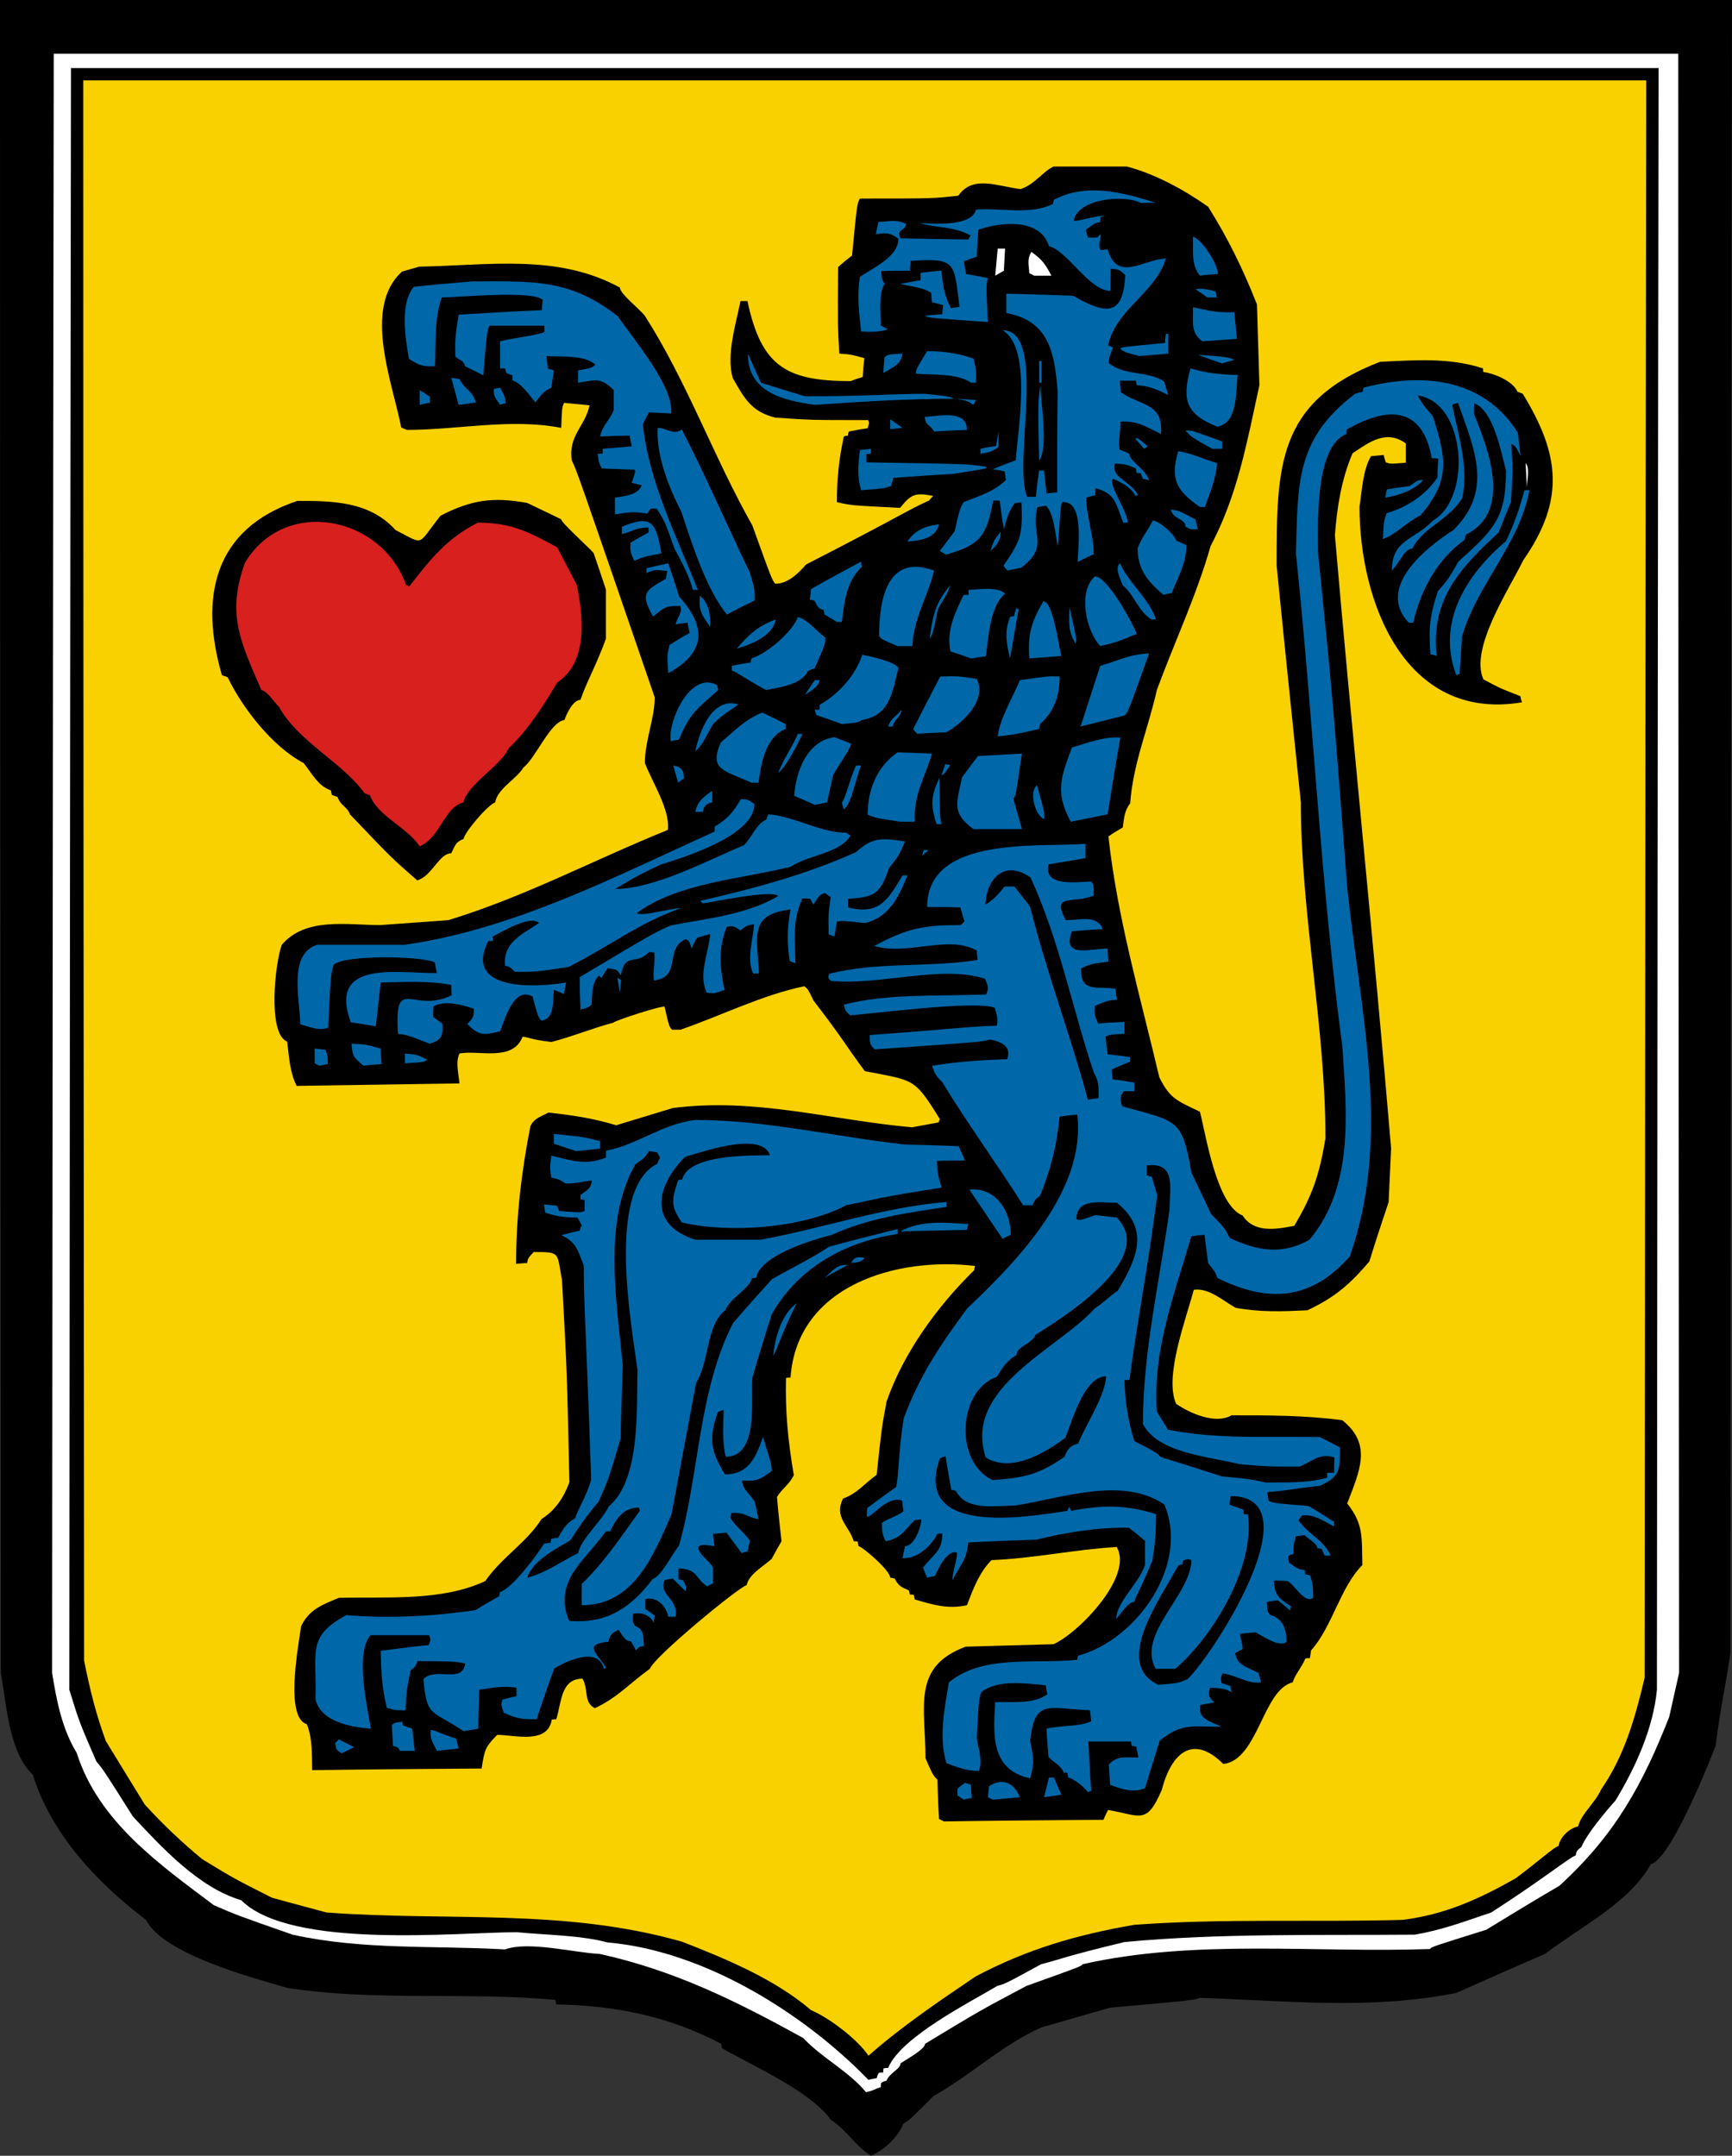 <?xml version="1.0" encoding="UTF-8" standalone="no"?>
<!-- Created with Inkscape (http://www.inkscape.org/) -->
<svg
   xmlns:svg="http://www.w3.org/2000/svg"
   xmlns="http://www.w3.org/2000/svg"
   version="1.0"
   width="266.742"
   height="332.006"
   id="svg3560">
  <rect width="100%" height="100%" fill="#333333" stroke="none"/>
  <defs
     id="defs3562" />
  <g
     transform="translate(-449.438,-487.788)"
     id="layer1">
    <path
       d="M 583.567,819.794 C 581.103,818.214 579.903,815.876 577.376,814.234 C 574.28,809.874 565.182,805.831 560.634,803.241 C 560.57,802.988 560.507,802.735 560.507,802.546 C 552.294,798.25 544.207,796.67 535.109,796.481 C 535.046,796.228 534.983,795.975 534.983,795.786 C 521.273,794.522 507.373,796.038 493.727,793.953 C 488.546,792.437 474.584,788.773 471.93,783.466 C 464.538,777.906 457.273,770.198 454.493,761.1 C 450.765,757.689 450.386,749.854 449.565,745.432 C 449.502,659.508 449.438,573.648 449.438,487.788 C 538.331,487.788 627.224,487.788 716.18,487.788 C 716.054,572.637 715.991,657.487 715.928,742.399 C 715.169,747.643 714.411,750.676 713.653,756.678 C 712.389,759.963 706.577,774.305 703.671,774.873 C 700.512,780.749 692.741,784.603 687.371,788.71 C 682.822,790.668 678.273,792.69 673.724,794.712 C 660.393,797.365 647.694,795.912 634.237,795.47 C 633.163,795.849 633.163,795.849 620.401,796.986 C 616.863,797.997 613.325,799.008 609.85,800.019 C 603.911,802.609 598.92,807.411 593.234,810.57 C 589.569,814.234 589.569,814.234 588.559,814.866 C 587.674,817.014 585.589,818.909 583.567,819.794 z"
       id="path489"
       style="fill:#000000;fill-rule:evenodd" />
    <path
       d="M 582.809,810.001 C 580.156,806.779 576.049,804.757 573.143,801.661 C 562.845,795.975 553.305,791.237 541.806,788.71 C 537.826,788.52 530.876,786.688 527.212,788.015 C 516.282,787.383 505.352,788.141 494.485,785.74 C 485.829,782.708 485.829,782.708 482.355,781.191 C 474.141,775 464.601,768.366 461.253,757.752 C 458.978,754.024 458.157,749.728 457.462,745.432 C 457.525,662.288 457.589,579.145 457.715,496.064 C 541.111,496.064 624.508,496.064 707.904,496.064 C 707.904,579.145 707.967,662.288 708.03,745.432 C 707.525,747.643 707.019,749.918 706.514,752.192 C 702.407,762.68 698.111,770.451 689.582,778.222 C 685.791,780.433 682.064,782.708 678.336,784.982 C 669.87,787.635 669.87,787.635 669.68,787.951 C 651.864,788.583 633.605,786.372 616.168,790.289 C 615.978,790.605 615.978,790.605 607.512,793.637 C 600.373,797.428 600.373,797.428 591.907,802.546 C 591.907,803.43 588.685,805.136 588.116,805.578 C 588.116,806.463 586.474,806.968 585.968,808.232 C 585.652,808.295 585.4,808.421 585.147,808.548 C 585.084,808.737 585.084,808.99 585.084,809.243 C 584.262,809.432 584.073,809.748 582.809,810.001 z"
       id="path491"
       style="fill:#ffffff;fill-rule:evenodd" />
    <path
       d="M 583.188,808.105 C 573.269,797.87 557.854,788.204 543.007,786.941 C 538.774,785.803 533.466,785.803 529.044,785.361 C 519.946,785.361 494.232,788.078 486.588,780.433 C 480.08,778.538 474.331,772.283 469.908,767.544 C 465.359,760.342 465.359,760.342 464.285,759.079 C 461.632,752.95 461.632,752.95 460.116,748.022 C 460.179,664.752 460.242,581.482 460.368,498.276 C 541.869,498.276 623.37,498.276 704.871,498.276 C 704.745,581.482 704.682,664.752 704.618,748.022 C 704.05,753.961 701.333,759.963 698.237,765.081 C 696.721,766.786 693.878,770.135 692.994,772.22 C 692.235,772.852 692.235,772.852 692.109,773.547 C 691.288,773.736 687.244,777.085 679.094,782.328 C 674.924,783.718 671.702,784.982 667.343,785.74 C 652.496,785.867 637.396,785.487 622.612,786.877 C 613.198,789.152 613.009,789.468 609.787,790.289 C 604.353,793.258 604.353,793.258 603.027,793.637 C 598.92,796.102 588.116,801.535 586.221,806.273 C 585.968,806.273 585.715,806.273 585.526,806.337 C 585.463,806.526 585.463,806.715 585.463,806.968 C 585.21,806.968 584.957,806.968 584.768,807.031 C 584.641,807.284 584.515,807.537 584.452,807.853 C 584.01,807.916 583.567,807.979 583.188,808.105 z"
       id="path493"
       style="fill:#000000;fill-rule:evenodd" />
    <path
       d="M 583.188,804.378 C 581.546,801.914 577.186,798.565 574.343,797.365 C 568.72,792.563 561.265,789.468 554.442,786.814 C 536.183,781.634 518.493,783.718 499.729,782.328 C 496.886,781.57 494.106,780.812 491.326,780.054 C 485.45,777.085 485.45,777.085 480.586,774.115 C 477.363,771.462 474.52,768.745 471.741,765.712 C 469.719,762.427 467.697,759.142 465.739,755.92 C 464.222,751.813 463.275,747.959 462.39,743.537 C 462.327,662.415 462.264,581.293 462.264,500.171 C 542.501,500.171 622.738,500.171 702.976,500.171 C 702.85,582.177 702.786,664.184 702.723,746.19 C 701.27,752.318 699.627,758.194 696.026,763.375 C 695.142,765.396 692.93,767.166 692.488,769.061 C 691.098,769.377 689.708,770.703 689.456,772.093 C 688.697,772.283 686.676,774.242 682.822,777.085 C 677.136,780.307 671.955,782.644 665.447,783.466 C 651.674,783.845 637.838,783.213 624.128,784.224 C 615.346,785.74 607.639,787.951 599.678,792.184 C 593.992,796.038 588.369,799.829 583.188,804.378 z"
       id="path495"
       style="fill:#f9d100;fill-opacity:1;fill-rule:evenodd" />
    <path
       d="M 594.813,768.303 C 594.561,768.176 594.308,768.05 594.055,767.924 C 593.929,765.902 593.866,763.88 593.802,761.858 C 593.107,761.164 593.107,761.164 591.97,758.573 C 591.97,750.613 589.822,744.484 598.162,741.388 C 602.648,741.262 607.133,741.136 611.682,741.009 C 615.536,739.304 624.065,730.522 621.412,726.036 C 614.967,726.415 608.586,727.805 602.142,728.058 C 600.247,729.953 599.299,732.543 598.351,735.007 C 595.382,735.639 593.171,734.944 590.328,734.123 C 590.264,733.87 590.201,733.617 590.201,733.428 C 589.949,733.365 589.759,733.365 589.569,733.365 C 589.506,733.112 589.443,732.922 589.443,732.733 C 588.243,732.228 587.8,732.038 587.232,730.901 C 586.979,730.838 586.726,730.774 586.537,730.774 C 586.537,729.637 582.304,726.036 581.672,725.91 C 581.609,725.657 581.546,725.404 581.546,725.215 C 581.293,725.151 581.103,725.151 580.914,725.151 C 580.219,722.751 577.818,721.487 579.271,718.581 C 581.419,717.823 582.683,716.18 584.452,714.916 C 585.21,707.777 585.21,707.777 585.968,703.67 C 588.559,696.152 593.802,688.95 599.489,683.39 C 599.489,683.137 599.552,682.948 599.615,682.758 C 587.674,681.305 572.195,685.665 571.184,699.943 C 570.932,699.943 570.679,699.943 570.489,700.006 C 570.363,705.376 570.805,709.673 571.69,714.98 C 570.932,716.496 569.921,717.001 569.099,718.328 C 569.289,720.603 569.542,722.877 569.794,725.151 C 569.289,726.036 568.784,726.92 568.278,727.868 C 566.951,729.069 564.803,730.206 564.424,731.912 C 563.287,732.164 550.272,742.841 549.514,744.8 C 546.418,747.011 544.649,749.159 541.048,750.865 C 539.279,749.981 540.1,747.959 539.153,746.316 C 535.804,746.316 535.931,749.918 535.109,752.571 C 534.856,752.571 534.604,752.571 534.414,752.634 C 533.782,756.488 528.665,754.972 526.011,754.972 C 524.053,756.931 524.053,757.436 523.611,760.153 C 514.892,760.216 506.173,760.279 497.518,760.405 C 497.454,758.005 497.581,755.541 496.696,753.329 C 493.285,752.318 495.37,741.388 495.812,738.23 C 497.075,735.639 499.034,734.944 501.624,733.87 C 508.953,733.681 517.482,734.439 524.179,731.28 C 526.643,727.679 530.497,725.404 532.835,721.74 C 534.983,720.35 536.246,718.454 537.131,716.054 C 536.752,698.869 536.752,698.869 535.994,684.97 C 535.172,680.673 535.867,680.61 531.634,680.61 C 530.75,681.558 530.75,681.558 530.623,682.316 C 530.055,682.316 529.486,682.379 528.918,682.442 C 528.918,675.303 529.739,668.227 531.129,661.214 C 531.761,659.951 532.645,659.824 533.909,659.129 C 537.826,659.572 540.795,660.014 544.333,661.088 C 547.24,660.203 550.146,659.319 553.052,658.434 C 565.751,656.792 577.313,660.267 589.885,661.404 C 591.212,661.151 592.602,660.898 593.992,660.646 C 594.055,660.456 594.118,660.267 594.182,660.14 C 590.201,653.696 590.264,654.264 582.62,652.748 C 579.587,648.642 579.208,647.694 574.722,641.881 C 573.901,640.176 573.901,640.176 573.332,639.67 C 566.699,641.06 560.634,644.156 554.252,646.367 C 553.81,646.367 553.368,646.367 552.926,646.367 C 552.483,645.862 552.483,645.862 551.788,642.829 C 551.283,642.64 544.081,644.977 543.891,645.293 C 541.111,645.988 537.384,647.504 534.351,648.263 C 531.192,647.884 530.939,647.568 529.928,647.441 C 528.412,651.358 523.168,649.463 520.199,650.032 C 519.567,651.358 520.073,653.19 520.199,654.644 C 511.796,654.77 503.456,654.896 495.117,655.023 C 494.043,652.811 493.98,650.663 493.664,648.199 C 490.568,646.999 491.831,635.879 492.842,633.289 C 496.507,628.993 502.888,630.257 508.005,630.257 C 511.48,630.004 514.955,629.751 518.493,629.498 C 530.434,625.834 540.732,620.274 552.294,615.599 C 552.673,612.503 549.83,608.144 548.756,605.301 C 548.756,601.826 550.272,598.414 550.272,595.192 C 538.268,560.254 538.268,560.254 537.51,558.738 C 536.878,554.884 539.595,553.431 540.227,550.209 C 538.9,550.082 537.573,549.956 536.31,549.83 C 535.994,550.525 535.994,550.525 535.867,553.684 C 528.096,552.167 519.883,553.999 512.112,553.999 C 511.796,553.873 511.48,553.747 511.228,553.62 C 509.901,546.734 505.225,535.172 511.354,529.612 C 512.238,529.36 513.123,529.107 514.007,528.854 C 524.748,528.665 535.299,526.832 544.902,532.076 C 544.902,533.024 547.998,535.425 548.756,536.436 C 555.263,546.608 559.37,558.232 565.309,568.72 C 568.341,577.123 568.341,577.123 568.847,577.692 C 570.742,577.692 572.385,576.112 573.585,574.722 C 588.369,567.141 589.127,566.383 592.539,564.866 C 592.728,564.613 592.918,564.361 593.171,564.171 C 590.328,563.603 589.759,563.919 588.053,566.003 C 580.472,565.624 580.472,565.624 578.324,565.119 C 578.324,561.518 578.639,558.485 579.398,555.01 C 579.587,554.947 579.777,554.884 580.029,554.884 C 580.029,554.631 580.093,554.442 580.156,554.252 C 581.103,554.063 582.051,553.873 583.062,553.747 C 583.315,552.925 583.315,552.925 583.125,552.483 C 574.28,552.483 574.28,552.483 568.847,552.104 C 565.246,551.22 564.108,549.261 562.276,545.976 C 561.265,542.374 562.782,537.699 563.477,534.161 C 563.792,534.161 564.171,534.161 564.551,534.161 C 566.699,544.207 570.489,546.481 580.472,546.481 C 581.04,546.228 581.672,546.039 582.304,545.849 C 582.367,544.839 582.43,543.891 582.557,542.943 C 580.472,542.374 580.472,542.374 578.703,542.248 C 578.45,538.078 578.45,538.078 578.513,528.917 C 579.208,528.286 579.903,527.717 580.661,527.148 C 581.419,519.251 581.419,519.251 581.862,518.366 C 593.107,518.366 593.107,518.366 597.025,517.924 C 599.299,514.702 602.963,516.471 606.628,516.913 C 608.839,516.155 609.976,514.26 611.682,513.438 C 615.41,513.438 619.2,513.438 622.991,513.438 C 627.351,514.576 631.836,517.04 635.501,519.63 C 638.596,524.558 640.871,529.233 643.019,534.667 C 643.145,538.773 643.272,542.943 643.398,547.113 C 641.503,555.768 640.049,564.045 635.88,571.879 C 633.732,579.461 630.32,586.663 627.603,594.055 C 626.276,599.994 623.939,605.364 623.497,611.492 C 622.612,612.63 622.549,613.767 622.359,615.22 C 621.601,615.662 620.843,616.104 620.148,616.61 C 621.475,628.993 625.139,641.629 627.982,653.696 C 629.625,657.044 630.825,657.36 634.237,659.003 C 635.121,662.351 636.764,673.408 640.808,674.987 C 642.577,677.704 645.925,677.135 648.768,676.567 C 651.611,671.765 652.622,668.733 653.57,663.11 C 653.57,645.799 649.779,628.614 649.779,611.366 C 648.515,599.172 647.252,587.042 646.052,574.912 C 646.052,559.622 646.052,549.64 661.973,543.512 C 667.28,543.259 672.65,542.817 677.831,544.523 C 677.831,544.712 677.831,544.902 677.894,545.091 C 679.6,545.281 682.506,546.544 683.138,548.124 C 683.39,548.187 683.643,548.313 683.959,548.44 C 689.645,557.727 690.529,564.74 684.022,574.09 C 681.874,578.513 675.746,587.674 677.894,592.412 C 680.484,593.802 680.484,593.802 683.58,595.003 C 683.643,595.319 683.706,595.634 683.833,595.95 C 665.827,598.983 658.814,580.535 658.814,565.814 C 659.193,563.35 659.319,560.191 660.583,558.043 C 661.214,557.98 661.846,557.917 662.541,557.853 C 662.604,558.232 662.731,558.611 662.857,558.991 C 663.552,559.243 663.552,559.243 665.953,559.054 C 665.953,558.043 665.953,557.032 665.953,556.084 C 662.983,553.936 660.456,555.768 657.74,557.601 C 656.034,561.581 655.339,565.94 655.023,570.236 C 657.74,601.7 661.025,633.163 663.678,664.626 C 663.552,667.343 663.426,670.122 663.299,672.902 C 662.289,675.935 661.278,678.967 660.33,682.063 C 657.361,685.538 655.086,687.56 650.79,689.582 C 646.873,689.771 643.588,689.898 639.734,689.202 C 637.712,688.065 635.627,686.107 633.289,686.423 C 632.152,690.782 628.677,699.817 630.573,703.986 C 632.658,705.44 636.638,707.209 639.102,705.755 C 644.851,705.755 650.474,705.755 656.16,706.514 C 660.835,710.241 658.814,714.348 656.918,719.339 C 659.509,722.561 659.13,724.709 659.256,728.816 C 655.844,732.228 654.644,738.293 651.359,741.957 C 651.295,742.336 651.232,742.715 651.169,743.157 C 650.916,743.157 650.664,743.157 650.474,743.221 C 649.779,744.8 649.021,745.432 648.515,746.885 C 643.903,748.022 643.208,758.826 637.838,759.458 C 633.226,754.846 629.878,757.625 628.361,763.438 C 626.024,768.871 625.139,767.418 620.085,766.534 C 619.832,767.039 619.579,767.544 619.39,768.05 C 611.177,768.113 602.963,768.176 594.813,768.303 z"
       id="path497"
       style="fill:#000000;fill-rule:evenodd" />
    <path
       d="M 597.846,764.954 C 597.53,764.701 597.214,764.512 596.898,764.322 C 596.898,763.943 596.898,763.564 596.898,763.248 C 597.277,762.932 597.656,762.617 598.035,762.364 C 598.351,762.427 598.667,762.553 598.983,762.68 C 598.983,763.312 599.046,764.007 599.109,764.701 C 598.667,764.765 598.225,764.828 597.846,764.954 z"
       id="path499"
       style="fill:#0067a9;fill-opacity:1;fill-rule:evenodd" />
    <path
       d="M 602.332,764.954 C 602.079,764.828 601.826,764.701 601.573,764.575 C 601.637,764.007 601.7,763.438 601.763,762.869 C 603.785,761.543 605.617,762.301 606.501,764.575 C 605.111,764.701 603.722,764.828 602.332,764.954 z"
       id="path501"
       style="fill:#0067a9;fill-opacity:1;fill-rule:evenodd" />
    <path
       d="M 610.229,764.575 C 610.482,763.564 610.734,762.553 610.987,761.543 C 611.24,761.543 611.493,761.543 611.745,761.543 C 612.124,762.427 612.503,763.312 612.883,764.196 C 611.998,764.322 611.114,764.449 610.229,764.575 z"
       id="path503"
       style="fill:#0067a9;fill-opacity:1;fill-rule:evenodd" />
    <path
       d="M 616.989,763.817 C 616.484,763.059 614.841,761.732 613.957,761.543 C 613.893,761.29 613.83,761.037 613.83,760.848 C 613.641,760.784 613.451,760.784 613.262,760.784 C 612.819,759.647 611.745,759.268 610.924,758.384 C 610.798,756.931 610.671,755.477 610.608,754.024 C 612.883,753.456 615.473,753.772 617.495,752.887 C 617.431,752.318 617.368,751.75 617.305,751.181 C 610.608,750.865 608.839,749.475 608.081,755.856 C 608.586,758.32 608.776,759.268 608.081,761.669 C 602.016,760.342 602.395,755.035 602.711,749.918 C 605.427,749.854 608.523,750.297 610.734,748.717 C 610.608,748.212 610.545,747.77 610.482,747.327 C 607.575,747.075 603.027,746.38 600.563,748.401 C 600.183,749.539 600.183,749.539 599.868,755.477 C 600.12,757.183 600.815,758.889 600.183,760.532 C 598.415,760.532 596.835,759.963 595.192,759.331 C 593.992,755.351 594.876,750.992 595.572,746.885 C 600.879,742.526 608.776,744.105 615.346,743.41 C 615.346,743.157 615.41,742.968 615.473,742.778 C 624.444,740.378 632.721,728.816 628.74,719.465 C 622.17,715.106 613.072,718.518 605.743,719.655 C 602.711,719.655 598.225,720.539 596.646,717.38 C 596.393,717.317 596.14,717.254 595.95,717.254 C 595.635,715.485 595.319,713.779 595.066,712.073 C 594.75,712.137 594.434,712.263 594.182,712.389 C 589.885,724.583 607.828,721.361 613.83,720.476 C 613.893,720.223 614.02,720.034 614.146,719.844 C 614.209,720.034 614.273,720.223 614.399,720.476 C 619.2,719.528 622.928,719.528 627.477,720.982 C 627.477,723.509 627.351,725.657 626.908,728.121 C 625.392,731.912 624.318,733.681 624.128,734.502 C 623.118,734.502 622.043,736.397 621.349,737.092 C 621.349,734.565 624.823,731.659 625.771,728.816 C 625.771,727.552 625.771,726.289 625.771,725.088 C 624.95,724.393 624.128,723.698 623.307,723.067 C 618.442,723.003 613.767,723.761 609.092,724.899 C 605.554,725.025 602.016,725.151 598.541,725.341 C 598.351,728.058 597.277,728.816 596.14,731.153 C 596.077,729.953 596.835,728.058 596.835,726.92 C 595.319,726.352 593.866,729.511 593.423,730.522 C 592.981,730.585 592.602,730.648 592.223,730.774 C 591.97,730.206 591.781,729.7 591.591,729.195 C 593.297,727.047 594.561,726.668 594.561,723.951 C 594.308,723.951 594.055,723.951 593.802,724.014 C 592.855,725.91 590.643,727.931 588.432,727.742 C 588.559,727.11 588.685,726.478 588.811,725.91 C 590.264,725.91 591.275,723.003 591.338,721.803 C 590.959,721.803 590.58,721.866 590.264,721.929 C 588.685,723.509 588.306,724.646 585.842,725.151 C 585.273,724.141 585.273,723.509 585.273,722.308 C 585.779,721.866 587.99,721.108 588.559,720.539 C 588.495,719.971 588.432,719.402 588.369,718.897 C 586.095,718.012 583.504,721.74 582.936,721.361 C 582.936,720.918 582.936,720.476 582.999,720.034 C 584.452,718.96 585.905,717.886 587.421,716.812 C 587.8,716.054 587.8,711.189 588.622,706.198 C 591.086,699.627 594.118,695.078 598.415,689.266 C 606.185,681.937 616.736,671.007 615.346,659.445 C 614.399,659.508 613.514,659.635 612.63,659.761 C 612.124,664.436 611.366,667.595 609.597,671.955 C 608.839,672.523 608.839,672.523 608.46,673.408 C 607.955,673.408 607.449,673.408 607.007,673.408 C 602.963,667.027 598.478,660.898 594.561,654.454 C 593.613,653.506 593.423,653.254 592.981,651.927 C 596.772,651.295 600.626,651.042 604.543,650.916 C 605.301,648.831 603.469,648.199 601.952,647.884 C 600.436,648.263 600.436,648.263 584.136,649.4 C 583.315,648.578 583.378,648.326 583.378,647.188 C 595.129,646.367 597.025,645.988 602.963,645.735 C 603.153,644.598 602.963,644.156 602.648,643.019 C 600.057,641.755 582.809,644.03 580.345,644.156 C 579.587,643.398 579.587,643.398 579.398,642.513 C 586.095,640.744 594.371,641.25 601.321,640.934 C 601.763,639.86 601.573,639.544 601.131,638.533 C 594.371,636.322 584.957,639.607 577.376,638.849 C 576.934,638.343 576.934,638.343 577.123,637.775 C 584.326,635.879 592.539,636.827 599.994,635.627 C 599.931,635.121 599.868,634.616 599.868,634.174 C 595.445,631.71 589.254,634.995 584.073,633.479 C 589.127,630.762 591.591,630.257 597.404,630.257 C 597.593,630.067 597.783,629.877 597.972,629.688 C 597.72,628.93 597.53,628.235 597.34,627.54 C 595.635,627.477 593.929,627.477 592.223,627.477 C 592.223,616.42 609.471,618.316 616.61,617.747 C 616.61,618.442 616.61,619.2 616.61,619.958 C 614.715,620.274 612.819,620.59 610.924,620.906 C 610.04,624.507 615.536,623.56 617.495,623.56 C 617.874,624.065 617.874,624.065 617.874,625.708 C 614.778,627.034 611.24,625.265 613.577,629.498 C 615.915,629.498 618.379,628.614 619.264,630.888 C 617.684,630.951 616.105,631.078 614.525,631.204 C 612.946,635.374 617.179,633.921 620.022,633.858 C 620.022,634.49 620.085,635.184 620.148,635.879 C 617.368,636.259 617.368,636.259 615.915,636.953 C 615.915,640.618 618,639.67 621.222,640.049 C 621.285,640.618 621.349,641.186 621.475,641.755 C 620.022,641.881 620.022,641.881 618.063,642.703 C 617.874,643.903 618.063,644.345 618.569,645.419 C 619.895,645.293 621.222,645.23 622.612,645.167 C 622.612,645.735 622.612,646.367 622.612,646.999 C 620.401,647.125 620.401,647.125 619.706,647.441 C 619.769,648.326 619.895,649.21 620.022,650.158 C 621.159,650.284 622.296,650.411 623.497,650.6 C 623.497,650.79 623.497,651.042 623.497,651.295 C 622.549,651.674 621.601,652.053 620.653,652.496 C 620.653,653.001 620.717,653.506 620.78,654.012 C 621.854,654.138 622.991,654.328 624.128,654.517 C 624.128,654.96 624.128,655.402 624.128,655.844 C 623.56,655.844 623.054,655.844 622.549,655.844 C 621.854,656.539 621.917,657.36 622.296,658.182 C 630.636,660.519 631.52,659.951 632.91,668.354 C 633.921,670.438 634.932,672.587 635.943,674.735 C 637.965,676.819 637.965,676.819 638.849,678.462 C 643.082,680.421 646.873,681.116 651.106,678.715 C 657.992,670.502 656.855,659.066 656.16,648.894 C 652.812,623.749 651.674,598.225 649.021,573.016 C 649.337,562.086 648.958,555.453 658.119,548.44 C 658.498,548.313 658.877,548.187 659.319,548.124 C 659.319,547.871 659.382,547.682 659.446,547.492 C 668.543,545.091 677.957,546.039 683.201,554.442 C 683.327,555.642 683.453,556.842 683.643,558.043 C 682.822,556.463 682.822,556.463 682.19,556.148 C 682.443,560.191 682.443,560.191 682.127,565.119 C 681.495,566.635 680.863,568.215 680.231,569.794 C 674.292,575.291 669.744,580.092 670.691,588.811 C 670.375,588.685 670.059,588.622 669.744,588.558 C 669.428,584.578 669.617,582.683 670.881,578.829 C 672.524,576.933 672.524,576.933 674.04,574.28 C 679.536,569.289 681.369,567.646 681.369,560.254 C 680.61,557.411 679.473,551.093 676.504,549.893 C 676.441,550.398 676.441,550.967 676.441,551.535 C 678.715,557.095 682.316,566.572 675.24,570.11 C 675.114,570.363 675.051,570.616 674.988,570.931 C 670.628,574.09 668.227,578.766 667.09,583.694 C 666.837,583.694 666.585,583.694 666.395,583.694 C 661.278,578.26 669.112,572.069 673.282,569.415 C 679.41,563.287 676.567,557.158 673.977,549.83 C 673.661,549.893 673.345,550.019 673.092,550.145 C 674.04,554.821 675.682,559.812 674.608,564.55 C 672.46,567.962 668.606,568.973 666.964,572.258 C 665.7,572.258 664.879,574.722 663.805,575.607 C 663.805,570.805 667.28,570.995 670.123,567.962 C 676.188,564.424 675.177,549.703 667.785,548.692 C 668.417,549.893 668.417,549.893 670.123,551.915 C 672.144,558.359 672.903,561.644 668.227,567.141 C 666.332,568.025 664.31,570.173 662.415,570.805 C 662.541,568.088 662.541,568.088 662.983,566.825 C 666.079,565.94 668.985,564.045 670.818,561.328 C 670.818,560.317 670.881,559.37 670.944,558.422 C 670.565,558.359 670.249,558.359 669.933,558.359 C 668.543,550.398 663.236,550.272 656.855,553.936 C 656.792,554.126 656.792,554.378 656.792,554.631 C 651.864,556.59 652.433,568.594 652.433,572.953 C 654.707,595.508 654.707,595.508 656.918,624.444 C 658.877,643.461 663.868,662.857 657.297,681.305 C 651.295,688.129 644.662,688.444 636.891,684.59 C 636.638,683.769 636.638,683.769 635.501,682.316 C 635.311,680.863 635.121,679.41 634.932,677.957 C 634.237,678.02 633.542,678.083 632.91,678.209 C 630.32,686.991 626.908,695.9 627.603,705.187 C 628.172,706.071 628.74,707.019 629.309,707.967 C 636.701,709.483 644.977,708.978 652.685,709.104 C 653.696,709.609 654.707,710.115 655.781,710.683 C 655.781,714.158 655.907,715.169 652.685,716.622 C 648.895,717.001 647.757,717.38 644.598,717.57 C 644.662,718.012 644.725,718.454 644.788,718.897 C 645.546,719.276 645.546,719.276 650.916,719.718 C 653.57,721.171 654.202,721.866 654.897,722.119 C 654.897,722.372 654.897,722.624 654.897,722.877 C 653.254,722.056 651.927,720.982 649.969,721.171 C 649.779,721.424 649.589,721.677 649.4,721.929 C 651.043,724.204 653.064,724.709 654.391,727.363 C 654.075,727.363 653.759,727.363 653.443,727.363 C 653.254,726.984 653.128,726.668 653.001,726.352 C 652.748,726.289 652.496,726.226 652.306,726.226 C 652.306,725.467 650.853,724.772 650.348,724.204 C 649.905,724.267 649.463,724.33 649.021,724.393 C 648.642,725.72 648.642,725.72 648.642,727.11 C 648.326,727.173 648.073,727.299 647.821,727.426 C 647.821,727.742 647.884,728.058 647.947,728.437 C 649.274,729.384 649.274,729.384 650.411,729.637 C 650.411,729.827 650.411,730.016 650.474,730.269 C 650.664,730.269 650.916,730.332 651.169,730.395 C 651.674,731.659 651.674,732.48 651.674,733.87 C 650.348,734.881 648.768,731.722 647.694,731.28 C 646.999,731.217 646.304,731.217 645.609,731.217 C 645.799,733.617 646.367,733.87 648.263,735.197 C 648.2,735.386 648.136,735.576 648.136,735.829 C 647.505,735.26 646.873,734.755 646.241,734.249 C 645.672,734.312 645.104,734.376 644.535,734.502 C 644.598,735.955 644.598,735.955 645.104,736.524 C 646.999,737.029 647.568,738.735 647.568,740.63 C 646.557,741.641 643.651,739.619 642.829,739.177 C 642.008,739.24 641.187,739.304 640.429,739.43 C 640.492,740.441 640.808,740.693 640.808,741.767 C 640.429,741.957 640.049,742.147 639.67,742.399 C 639.986,744.358 641.629,744.547 643.272,745.432 C 643.398,745.874 643.524,746.38 643.651,746.885 C 641.692,747.201 639.734,745.748 637.712,745.495 C 637.396,746.316 637.396,746.316 637.586,747.011 C 638.028,747.138 638.47,747.264 638.912,747.454 C 638.976,747.77 639.039,748.085 639.165,748.401 C 637.965,747.833 637.965,747.833 635.817,747.706 C 635.374,748.907 635.69,749.223 636.448,749.981 C 635.69,750.107 634.995,750.233 634.3,750.36 C 633.795,752.445 635.88,752.95 637.586,753.708 C 633.353,753.772 631.52,753.013 628.045,755.856 C 627.287,758.257 626.529,760.721 625.771,763.185 C 623.939,763.943 622.17,763.312 620.401,762.68 C 620.338,761.606 620.275,760.532 620.211,759.521 C 621.664,758.068 622.738,758.51 624.76,758.447 C 624.634,757.878 624.508,757.309 624.444,756.804 C 624.192,756.741 623.939,756.678 623.749,756.678 C 623.686,756.425 623.623,756.172 623.623,755.983 C 621.412,755.983 619.2,755.983 617.052,755.983 C 617.179,758.51 617.305,761.037 617.495,763.564 C 617.305,763.627 617.116,763.691 616.989,763.817 z"
       id="path505"
       style="fill:#0067a9;fill-opacity:1;fill-rule:evenodd" />
    <path
       d="M 502.066,757.815 C 501.119,757.246 501.245,757.183 501.056,756.235 C 501.245,756.046 501.435,755.856 501.624,755.667 C 502.382,756.046 503.14,756.425 503.962,756.867 C 503.33,757.183 502.698,757.499 502.066,757.815 z"
       id="path507"
       style="fill:#0067a9;fill-opacity:1;fill-rule:evenodd" />
    <path
       d="M 511.038,757.436 C 510.722,756.867 510.722,756.867 509.964,756.678 C 509.901,755.604 509.838,754.53 509.774,753.456 C 510.28,753.077 510.28,753.077 511.417,752.95 C 511.417,753.14 511.417,753.329 511.48,753.519 C 511.922,753.645 512.428,753.835 512.933,754.024 C 513.06,755.161 513.186,756.299 513.312,757.436 C 512.554,757.436 511.796,757.436 511.038,757.436 z"
       id="path509"
       style="fill:#0067a9;fill-opacity:1;fill-rule:evenodd" />
    <path
       d="M 516.724,757.436 C 516.155,756.235 515.587,755.604 515.776,754.214 C 516.471,754.214 517.482,754.909 519.693,755.541 C 519.82,756.046 519.946,756.551 520.073,757.057 C 518.935,757.183 517.798,757.309 516.724,757.436 z"
       id="path511"
       style="fill:#0067a9;fill-opacity:1;fill-rule:evenodd" />
    <path
       d="M 520.831,754.403 C 515.776,750.992 515.208,752.382 514.639,746.38 C 516.598,744.421 520.578,747.201 521.083,743.979 C 519.504,743.663 519.504,743.663 513.755,743.6 C 513.439,744.421 513.439,744.421 512.681,745.053 C 512.175,747.201 511.922,748.97 511.922,751.181 C 510.28,751.181 510.28,751.181 509.016,750.802 C 508.258,747.77 508.132,745.179 508.069,742.02 C 510.532,741.704 512.996,741.388 515.46,741.136 C 515.776,740.314 515.776,740.314 515.524,739.619 C 512.491,739.619 509.458,739.619 506.489,739.619 C 504.088,742.526 505.984,750.486 506.552,754.024 C 503.393,753.772 498.908,752.95 498.023,749.539 C 498.276,742.147 496.57,739.935 502.761,736.524 C 509.269,737.092 516.155,736.713 522.663,735.765 C 523.863,735.007 525.064,734.312 526.327,733.617 C 526.327,733.365 526.39,733.175 526.454,732.986 C 528.349,732.354 532.14,727.299 533.214,725.53 C 533.53,725.467 533.846,725.404 534.225,725.404 C 534.225,725.151 534.288,724.962 534.351,724.772 C 534.667,724.709 534.983,724.646 535.362,724.646 C 536.183,723.256 536.625,722.372 538.015,721.613 C 538.331,720.413 539.721,718.328 540.479,715.675 C 539.721,692.741 539.342,689.076 539.342,682.695 C 538.458,680.484 538.205,679.031 535.867,678.02 C 536.815,677.767 537.763,677.514 538.71,677.325 C 538.774,677.009 538.9,676.756 539.026,676.504 C 538.774,676.061 538.584,675.682 538.394,675.303 C 536.436,675.303 535.109,675.114 533.403,674.545 C 533.34,674.103 533.277,673.661 533.214,673.281 C 533.846,673.345 534.541,673.408 535.235,673.471 C 535.299,673.724 535.425,673.976 535.551,674.292 C 538.774,674.545 538.774,674.545 539.468,674.292 C 539.468,673.724 539.468,673.155 539.468,672.587 C 539.216,672.523 539.026,672.523 538.837,672.523 C 538.837,672.271 538.837,672.018 538.837,671.828 C 539.848,671.07 540.416,670.881 540.606,669.617 C 539.216,669.68 538.458,670.059 536.562,670.059 C 535.425,669.364 535.425,669.364 534.351,669.175 C 534.098,667.595 534.098,667.595 534.351,665.763 C 537.763,666.584 539.468,667.279 542.754,666.079 C 542.754,665.7 542.754,665.321 542.754,665.005 C 547.555,664.121 551.22,660.962 556.464,660.267 C 567.33,660.267 578.008,662.857 588.811,664.057 C 591.528,664.121 594.308,664.184 597.088,664.31 C 597.404,665.005 597.72,665.763 598.035,666.521 C 596.582,666.521 595.129,666.521 593.739,666.584 C 593.802,668.354 593.802,668.354 594.434,670.691 C 586.537,671.955 586.537,671.955 579.777,673.408 C 573.017,676.946 561.834,677.767 554.442,676.061 C 552.61,673.408 552.926,672.46 553.873,669.554 C 554.063,669.491 554.252,669.428 554.505,669.428 C 555.453,665.51 565.182,665.763 568.025,665.7 C 566.699,661.909 557.411,665.258 554.947,665.953 C 550.462,670.438 549.198,676.377 556.527,678.715 C 559.875,678.715 563.224,678.715 566.572,678.715 C 576.239,676.946 585.337,673.724 595.192,672.902 C 595.192,673.155 595.192,673.408 595.192,673.661 C 588.938,674.608 583.315,675.366 577.565,677.957 C 574.659,678.715 566.572,681.052 565.877,684.59 C 565.625,684.59 565.435,684.59 565.246,684.654 C 564.866,686.233 561.96,687.623 561.139,689.582 C 558.169,691.793 558.675,697.669 556.653,700.701 C 555.39,707.461 554.126,714.221 552.862,720.982 C 550.083,727.363 547.05,735.007 539.026,735.007 C 539.026,733.87 539.026,732.796 539.026,731.722 C 542.311,728.626 545.344,724.141 547.998,720.413 C 547.934,720.223 547.871,720.097 547.808,719.971 C 545.407,719.971 544.333,721.74 543.386,723.635 C 543.133,723.635 542.88,723.635 542.691,723.698 C 539.468,728.247 534.604,731.217 537.068,737.408 C 542.88,737.914 546.608,735.386 549.956,730.964 C 551.22,730.648 552.989,727.047 554,725.846 C 557.159,714.727 556.969,701.965 562.339,691.54 C 564.298,689.266 566.32,686.991 568.341,684.78 C 570.995,683.264 574.596,681.495 577.123,679.789 C 580.598,678.841 584.136,677.957 587.674,677.072 C 587.674,677.325 587.674,677.578 587.674,677.83 C 579.524,679.031 572.322,683.074 568.278,690.213 C 567.267,693.435 566.256,696.658 565.309,699.943 C 565.056,703.418 566.32,712.137 561.202,712.137 C 560.634,709.799 560.823,707.398 560.886,704.934 C 560.57,704.997 560.254,705.124 560.002,705.25 C 558.549,709.357 558.864,711.189 561.076,714.853 C 564.803,714.853 565.814,712.2 566.951,709.104 C 568.278,713.4 568.278,713.4 568.278,714.348 C 566.446,715.675 566.067,715.927 563.729,715.801 C 563.729,717.128 565.056,718.012 565.688,719.086 C 565.877,719.971 566.067,720.855 566.256,721.74 C 564.487,721.487 564.298,720.666 562.087,720.792 C 562.023,721.045 561.96,721.297 561.897,721.55 C 562.845,723.003 564.235,723.951 564.93,725.088 C 564.803,725.594 564.677,726.162 564.551,726.731 C 564.235,726.794 563.919,726.857 563.666,726.984 C 562.845,725.91 562.087,724.836 561.328,723.825 C 560.634,723.888 559.938,723.951 559.244,724.014 C 559.307,724.646 559.37,725.278 559.496,725.91 C 557.664,725.657 557.664,725.657 556.969,725.973 C 556.969,727.173 558.612,728.058 559.244,729.195 C 559.244,730.016 559.244,730.838 559.244,731.659 C 558.928,731.785 558.612,731.912 558.359,732.101 C 556.337,730.774 557.095,729.511 553.936,729.321 C 553.936,729.89 553.936,730.458 553.936,731.027 C 554.126,731.027 554.379,731.09 554.631,731.153 C 555.137,732.101 555.137,732.101 555.011,732.859 C 554.316,732.164 553.684,731.532 553.052,730.901 C 552.61,730.964 552.167,731.027 551.788,731.153 C 550.841,733.554 553.936,733.87 553.494,736.776 C 553.115,736.776 552.736,736.776 552.357,736.776 C 552.041,735.134 550.588,733.617 548.819,734.06 C 548.819,734.565 548.819,735.071 548.819,735.576 C 549.261,735.892 549.767,736.208 550.272,736.587 C 550.209,736.966 550.146,737.345 550.146,737.724 C 549.577,736.524 548.187,736.018 546.924,736.334 C 546.86,737.471 546.86,737.471 547.176,738.166 C 548.756,738.735 548.44,739.809 548.629,741.262 C 547.808,741.452 547.808,741.452 547.366,741.957 C 547.113,741.452 546.86,741.009 546.608,740.567 C 545.66,740.567 545.218,739.493 544.712,738.798 C 543.638,739.304 543.449,739.43 543.133,740.63 C 539.089,741.009 541.49,742.526 542.817,744.674 C 542.691,744.674 542.564,744.737 542.438,744.8 C 541.553,741.199 536.499,743.726 534.793,744.737 C 533.846,747.327 532.961,749.918 532.076,752.571 C 529.802,752.571 529.107,752.508 527.022,751.56 C 526.58,750.297 526.58,750.297 526.833,749.539 C 527.528,749.349 528.223,749.159 528.981,749.033 C 528.981,748.591 528.981,748.149 528.981,747.706 C 527.022,747.39 525.253,747.706 523.231,748.022 C 523.168,749.981 523.105,752.003 523.105,754.024 C 522.347,754.151 521.589,754.277 520.831,754.403 z"
       id="path513"
       style="fill:#0067a9;fill-opacity:1;fill-rule:evenodd" />
    <path
       d="M 627.856,747.264 C 620.59,743.979 628.551,733.428 630.888,728.879 C 631.078,728.816 631.268,728.753 631.52,728.753 C 631.52,728.5 631.584,728.31 631.647,728.121 C 632.405,727.868 632.405,727.868 632.91,728.058 C 632.91,733.365 624.444,739.43 627.414,744.8 C 628.425,744.8 629.435,744.8 630.446,744.8 C 636.132,739.935 642.766,729.132 641.629,721.045 C 641.376,720.982 641.187,720.982 640.997,720.982 C 640.934,720.729 640.934,720.476 640.934,720.287 C 640.176,720.034 639.481,719.781 638.786,719.528 C 638.849,719.086 638.912,718.644 638.976,718.202 C 651.927,718.202 636.448,742.399 632.342,746.38 C 630.888,747.011 630.888,747.011 627.856,747.264 z"
       id="path515"
       style="fill:#000000;fill-rule:evenodd" />
    <path
       d="M 530.623,730.774 C 531.508,728.121 534.983,726.352 537.257,725.025 C 538.521,723.067 540.037,720.855 541.617,719.086 C 543.133,715.675 543.133,715.675 545.028,709.293 C 545.091,705.566 545.218,701.838 545.344,698.111 C 544.46,688.381 542.185,675.935 547.303,667.09 C 548.756,666.079 548.756,666.079 549.388,665.068 C 549.767,665.131 550.209,665.195 550.651,665.258 C 550.778,665.51 550.904,665.763 551.093,666.079 C 550.904,666.395 550.778,666.711 550.651,667.027 C 542.691,671.007 546.797,692.298 547.619,698.806 C 547.429,704.366 548.187,715.611 543.196,719.781 C 542.059,722.119 539.026,724.646 538.458,726.984 C 535.678,728.374 533.53,730.016 530.623,730.774 z"
       id="path517"
       style="fill:#000000;fill-rule:evenodd" />
    <path
       d="M 644.409,716.117 C 641.755,715.548 641.755,715.548 637.649,715.169 C 634.49,714.158 631.331,713.147 628.235,712.2 C 627.477,711.442 627.477,711.442 624.128,709.736 C 623.118,706.45 622.738,703.797 622.612,700.322 C 622.865,700.322 623.118,700.322 623.37,700.322 C 624.697,690.592 626.213,683.074 627.666,671.828 C 627.351,670.881 627.098,669.933 626.845,669.048 C 626.529,668.922 626.276,668.859 626.024,668.796 C 626.024,668.29 626.024,667.785 626.024,667.279 C 630.636,666.711 629.562,670.754 629.562,674.04 C 628.045,684.97 625.455,696.026 625.455,707.082 C 627.73,711.631 635.88,712.137 640.302,713.274 C 644.598,713.653 644.598,713.653 649.653,713.653 C 651.611,712.768 652.812,711.505 654.96,712.263 C 654.897,713.021 654.897,713.779 654.897,714.601 C 654.517,714.601 654.138,714.601 653.823,714.601 C 653.823,714.853 653.823,715.106 653.823,715.359 C 650.79,716.243 647.568,716.054 644.409,716.117 z"
       id="path519"
       style="fill:#000000;fill-rule:evenodd" />
    <path
       d="M 602.332,715.738 C 596.456,713.084 596.835,702.028 602.963,699.817 C 603.848,698.364 604.543,697.29 605.996,696.468 C 605.996,695.141 608.397,694.762 608.902,693.372 C 612.567,691.035 627.856,681.747 621.412,675.303 C 620.275,675.177 619.2,675.05 618.126,674.924 C 615.789,675.745 615.789,675.745 615.22,675.556 C 615.22,672.207 619.074,673.029 621.475,673.029 C 626.466,677.135 624.634,681.432 621.601,686.549 C 620.338,687.37 619.39,688.444 618.063,689.266 C 612.503,695.52 597.656,701.459 601.258,712.263 C 605.238,714.664 610.292,711.568 613.514,709.23 C 614.525,706.703 616.42,699.753 619.769,699.753 C 619.769,702.533 616.484,707.525 615.473,710.115 C 614.273,710.368 613.767,711.062 613.388,712.137 C 609.281,714.98 607.133,715.359 602.332,715.738 z"
       id="path521"
       style="fill:#000000;fill-rule:evenodd" />
    <path
       d="M 568.531,696.594 C 568.72,693.941 569.858,690.024 572.132,688.508 C 569.794,693.183 569.036,695.836 568.531,696.594 z"
       id="path523"
       style="fill:#0067a9;fill-opacity:1;fill-rule:evenodd" />
    <path
       d="M 576.428,684.59 C 577.565,683.643 578.387,682.379 579.966,682.632 C 578.766,683.264 577.565,683.896 576.428,684.59 z"
       id="path525"
       style="fill:#0067a9;fill-opacity:1;fill-rule:evenodd" />
    <path
       d="M 580.535,682.316 C 581.04,681.242 581.609,681.368 582.62,681.495 C 582.114,682.253 581.356,682.126 580.535,682.316 z"
       id="path527"
       style="fill:#0067a9;fill-opacity:1;fill-rule:evenodd" />
    <path
       d="M 603.848,678.589 C 602.142,676.061 600.436,673.534 598.73,671.007 C 602.711,670.565 605.111,674.229 605.111,677.957 C 604.669,678.146 604.227,678.336 603.848,678.589 z"
       id="path529"
       style="fill:#0067a9;fill-opacity:1;fill-rule:evenodd" />
    <path
       d="M 588.053,677.451 C 591.275,675.682 595.003,676.061 598.604,676.314 C 598.478,676.567 598.415,676.883 598.351,677.199 C 594.876,677.262 591.465,677.325 588.053,677.451 z"
       id="path531"
       style="fill:#0067a9;fill-opacity:1;fill-rule:evenodd" />
    <path
       d="M 538.142,665.068 C 537.005,664.689 535.867,664.31 534.73,663.931 C 534.73,663.426 534.73,662.92 534.73,662.415 C 539.595,662.92 539.595,662.92 541.869,663.552 C 541.869,663.931 541.869,664.31 541.869,664.689 C 540.606,664.815 539.342,664.942 538.142,665.068 z"
       id="path533"
       style="fill:#0067a9;fill-opacity:1;fill-rule:evenodd" />
    <path
       d="M 616.989,657.171 C 614.273,647.125 610.608,637.522 608.081,627.413 C 607.26,626.339 606.438,625.328 605.68,624.318 C 605.175,624.318 604.669,624.318 604.164,624.318 C 603.153,625.518 602.521,626.339 601.194,627.098 C 601.384,622.991 604.227,620.148 608.144,622.928 C 612.503,632.341 614.588,643.082 617.874,652.938 C 618.695,654.328 618.632,655.212 618.632,656.918 C 618.063,656.981 617.495,657.044 616.989,657.171 z"
       id="path535"
       style="fill:#000000;fill-rule:evenodd" />
    <path
       d="M 498.655,651.927 C 498.402,651.801 498.149,651.674 497.897,651.548 C 497.897,650.79 497.897,650.032 497.897,649.273 C 498.402,649.337 498.971,649.4 499.539,649.463 C 499.918,650.347 499.918,650.347 499.918,651.674 C 499.476,651.737 499.034,651.801 498.655,651.927 z"
       id="path537"
       style="fill:#0067a9;fill-opacity:1;fill-rule:evenodd" />
    <path
       d="M 505.415,651.927 C 503.899,650.6 503.709,650.537 503.583,648.515 C 505.794,648.642 505.794,648.642 508.069,649.273 C 508.069,650.032 508.132,650.853 508.195,651.674 C 507.247,651.737 506.299,651.801 505.415,651.927 z"
       id="path539"
       style="fill:#0067a9;fill-opacity:1;fill-rule:evenodd" />
    <path
       d="M 511.796,651.548 C 511.796,651.042 511.796,650.537 511.796,650.032 C 513.691,650.221 513.691,650.221 515.208,650.979 C 514.829,651.358 514.829,651.358 511.796,651.548 z"
       id="path541"
       style="fill:#0067a9;fill-opacity:1;fill-rule:evenodd" />
    <path
       d="M 515.587,648.515 C 512.175,647.188 512.175,647.188 510.722,646.999 C 510.153,637.649 512.996,644.03 518.998,641.06 C 518.935,640.492 518.935,639.986 518.935,639.481 C 515.334,638.786 511.733,639.038 508.069,639.102 C 507.816,641.313 507.563,643.587 507.31,645.862 C 505.984,645.609 504.72,645.419 503.456,645.23 C 499.918,635.5 510.659,637.712 516.724,637.649 C 516.598,637.08 516.471,636.511 516.408,636.006 C 514.323,634.995 502.382,634.805 500.803,636.385 C 500.361,638.028 500.361,638.028 499.982,646.051 C 498.592,646.62 497.138,645.925 495.685,645.546 C 495.622,641.629 493.79,634.742 498.276,633.289 C 502.761,633.289 507.247,633.289 511.796,633.289 C 528.602,630.888 544.144,622.801 559.496,615.852 C 559.496,615.599 559.496,615.346 559.496,615.093 C 561.518,613.893 562.339,612.882 563.54,610.861 C 564.551,610.861 564.74,610.987 565.625,611.619 C 565.625,616.483 554.758,619.832 551.283,620.906 C 546.355,623.181 545.597,623.939 544.144,624.697 C 550.335,624.697 558.801,620.085 564.045,617.937 C 565.182,616.736 566.004,614.588 567.457,614.019 C 567.52,613.704 567.646,613.451 567.773,613.198 C 571.816,613.514 575.796,616.041 579.777,616.041 C 579.966,616.168 580.156,616.294 580.408,616.483 C 578.766,619.263 574.027,619.39 571.184,621.285 C 563.856,623.117 553.747,623.749 547.492,628.424 C 548.377,628.993 552.547,627.666 554.252,627.666 C 548.061,629.814 542.817,633.795 537.005,636.701 C 532.076,637.459 532.076,637.459 528.728,637.459 C 527.97,636.701 527.97,636.701 527.212,636.511 C 526.896,632.91 529.739,631.773 532.456,629.941 C 531.129,628.614 526.58,631.394 525.316,632.026 C 525.316,632.215 525.316,632.468 525.316,632.72 C 525.064,632.72 524.811,632.72 524.621,632.72 C 520.767,640.428 531.824,639.923 536.625,639.102 C 536.499,639.67 536.373,640.239 536.31,640.871 C 535.741,640.618 535.235,640.428 534.73,640.239 C 534.541,641.881 534.92,644.661 532.835,644.977 C 532.329,644.472 532.329,644.472 531.445,641.25 C 528.602,639.733 527.338,644.409 526.454,646.62 C 523.863,647.252 523.231,647.315 521.399,645.483 C 522.284,644.598 522.41,644.409 522.41,643.145 C 520.641,642.513 517.861,641.818 516.219,642.766 C 516.155,643.271 516.155,643.84 516.155,644.409 C 516.598,644.725 517.04,645.04 517.545,645.419 C 517.735,647.315 517.356,648.073 515.587,648.515 z"
       id="path543"
       style="fill:#0067a9;fill-opacity:1;fill-rule:evenodd" />
    <path
       d="M 538.837,643.271 C 538.774,641.566 538.71,639.923 538.71,638.28 C 550.146,631.457 550.146,631.457 552.736,630.32 C 558.169,629.246 564.487,628.677 569.289,625.771 C 568.278,624.76 558.928,626.782 557.664,626.908 C 557.538,626.782 557.411,626.655 557.285,626.529 C 565.498,624.634 573.585,622.485 581.293,619.011 C 583.947,616.547 585.463,616.926 588.811,617.368 C 587.864,619.579 587.864,619.579 586.347,621.475 C 585.021,625.518 584.073,625.96 580.029,626.213 C 580.029,626.655 580.029,627.098 580.029,627.54 C 584.894,628.74 586.158,626.403 588.432,622.612 C 588.685,622.612 588.938,622.612 589.19,622.612 C 587.864,625.897 586.347,629.119 582.62,629.941 C 579.082,629.561 579.082,629.561 578.324,629.751 C 578.197,630.509 578.071,631.267 577.945,632.026 C 577.629,631.899 577.313,631.773 577.06,631.71 C 576.997,628.614 576.997,628.614 577.376,625.96 C 577.06,625.708 576.744,625.518 576.491,625.328 C 575.481,625.581 575.291,626.213 574.722,627.098 C 574.533,626.782 574.343,626.466 574.217,626.213 C 573.775,626.15 573.396,626.15 573.017,626.15 C 571.437,629.625 571.879,632.215 571.943,636.132 C 571.627,636.006 571.311,635.879 571.058,635.816 C 570.616,632.847 570.679,630.699 571.184,627.856 C 564.677,628.614 566.067,632.026 566.32,637.712 C 566.004,637.712 565.688,637.712 565.435,637.712 C 564.361,635.5 565.435,632.531 565.561,630.13 C 564.424,630.32 564.424,630.32 563.477,631.078 C 562.592,630.509 562.402,630.32 561.392,630.509 C 560.002,633.668 560.318,636.953 561.012,640.239 C 559.496,640.807 559.496,640.807 558.296,640.681 C 556.906,637.901 558.612,634.49 558.801,631.646 C 558.106,631.836 557.411,632.026 556.779,632.215 C 556.464,632.72 556.211,633.289 555.958,633.858 C 555.579,632.72 555.579,632.72 555.074,632.405 C 551.662,633.858 554.505,638.28 550.146,638.786 C 549.956,637.269 550.335,636.511 550.209,634.49 C 549.893,634.426 549.64,634.426 549.388,634.426 C 547.176,636.638 545.85,634.237 545.028,638.028 C 544.46,636.89 544.207,637.143 543.007,636.89 C 542.691,637.396 542.375,637.901 542.059,638.407 C 541.933,638.28 541.806,638.154 541.68,638.028 C 540.543,639.165 540.669,640.871 540.543,642.513 C 540.037,642.955 540.037,642.955 538.837,643.271 z"
       id="path545"
       style="fill:#0067a9;fill-opacity:1;fill-rule:evenodd" />
    <path
       d="M 544.902,640.618 C 544.776,639.86 544.649,639.102 544.523,638.407 C 544.712,638.47 544.902,638.596 545.091,638.722 C 545.028,639.354 544.965,639.986 544.902,640.618 z"
       id="path547"
       style="fill:#0067a9;fill-opacity:1;fill-rule:evenodd" />
    <path
       d="M 513.691,623.37 C 509.711,619.895 509.711,619.895 503.33,613.198 C 502.951,612.061 501.814,611.808 501.435,610.545 C 501.119,610.418 500.803,610.292 500.55,610.229 C 500.487,609.976 500.424,609.723 500.424,609.534 C 498.339,608.776 497.581,607.007 496.191,605.301 C 491.389,602.774 486.777,596.835 484.503,592.096 C 484.187,591.97 483.871,591.844 483.618,591.78 C 480.143,579.84 482.292,569.226 495.243,564.929 C 500.677,564.929 506.363,564.993 510.343,569.415 C 515.018,571.816 513.565,571.816 517.293,567.204 C 522.094,564.74 525.38,564.298 530.623,565.245 C 532.329,566.067 534.098,566.888 535.867,567.772 C 535.867,568.278 540.163,572.132 540.858,572.953 C 541.49,574.785 542.122,576.681 542.754,578.576 C 542.754,581.103 542.754,583.63 542.754,586.158 C 541.237,590.327 539.721,592.918 538.837,595.571 C 537.699,595.571 536.689,597.719 536.373,598.667 C 534.161,598.983 532.013,604.416 530.055,605.996 C 528.854,607.891 526.075,609.218 525.695,611.366 C 524.495,611.808 521.02,615.915 520.831,616.989 C 519.567,617.494 519.567,617.937 518.935,619.2 C 517.04,619.2 515.966,622.738 513.691,623.37 z"
       id="path549"
       style="fill:#000000;fill-rule:evenodd" />
    <path
       d="M 591.465,619.579 C 591.528,619.263 591.591,618.948 591.717,618.695 C 591.907,618.695 592.16,618.695 592.413,618.758 C 592.097,619.011 591.781,619.263 591.465,619.579 z"
       id="path551"
       style="fill:#0067a9;fill-opacity:1;fill-rule:evenodd" />
    <path
       d="M 514.071,618.126 C 512.112,615.157 507.626,613.514 506.426,610.292 C 506.11,610.166 505.857,610.039 505.605,609.976 C 502.003,605.048 495.433,602.079 492.4,596.645 C 491.579,595.824 490.631,594.245 489.683,594.055 C 486.461,586.6 484.313,582.367 487.156,574.469 C 493.221,564.298 508.132,567.141 511.986,577.881 C 512.112,577.944 512.302,578.007 512.491,578.071 C 515.65,574.027 518.24,570.679 523.042,568.278 C 528.159,568.278 530.939,569.731 535.235,572.069 C 536.246,573.964 537.257,575.923 538.268,577.881 C 539.279,582.746 540.037,589.759 535.235,592.918 C 533.277,596.266 530.687,600.31 527.78,603.026 C 526.517,605.806 521.336,608.649 520.831,611.366 C 517.861,612.061 517.293,616.736 514.071,618.126 z"
       id="path553"
       style="fill:#d8201f;fill-opacity:1;fill-rule:evenodd" />
    <path
       d="M 599.362,615.473 C 595.95,613.009 596.772,611.492 597.593,607.512 C 598.415,606.375 599.236,605.301 600.057,604.227 C 602.268,604.1 604.543,603.974 606.817,603.848 C 605.87,610.355 605.87,610.355 605.491,610.797 C 605.933,612.314 606.375,613.893 606.817,615.473 C 604.29,615.473 601.826,615.473 599.362,615.473 z"
       id="path555"
       style="fill:#0067a9;fill-opacity:1;fill-rule:evenodd" />
    <path
       d="M 593.676,614.715 C 592.728,611.808 592.792,610.418 594.118,607.575 C 594.182,613.514 594.182,613.514 594.434,614.715 C 594.182,614.715 593.929,614.715 593.676,614.715 z"
       id="path557"
       style="fill:#0067a9;fill-opacity:1;fill-rule:evenodd" />
    <path
       d="M 588.053,614.335 C 584.326,613.767 584.326,613.767 583.062,613.261 C 583.062,609.471 584.452,605.869 587.674,603.658 C 589.443,603.721 591.212,603.784 592.981,603.848 C 591.844,607.575 590.075,610.292 590.328,614.335 C 589.569,614.335 588.811,614.335 588.053,614.335 z"
       id="path559"
       style="fill:#0067a9;fill-opacity:1;fill-rule:evenodd" />
    <path
       d="M 614.336,614.335 C 611.935,609.85 612.756,607.638 614.525,602.9 C 616.989,602.205 619.39,601.194 621.98,601.384 C 621.285,605.301 620.653,609.218 620.022,613.198 C 618.126,613.577 616.231,613.956 614.336,614.335 z"
       id="path561"
       style="fill:#0067a9;fill-opacity:1;fill-rule:evenodd" />
    <path
       d="M 610.229,613.956 C 608.776,613.261 607.891,609.66 609.155,608.713 C 610.355,613.135 610.355,613.135 610.229,613.956 z"
       id="path563"
       style="fill:#0067a9;fill-opacity:1;fill-rule:evenodd" />
    <path
       d="M 556.527,612.819 C 556.779,611.303 557.79,610.482 559.117,609.597 C 559.117,610.166 559.117,610.734 559.117,611.366 C 558.169,611.556 557.854,611.935 557.664,612.819 C 557.285,612.819 556.906,612.819 556.527,612.819 z"
       id="path565"
       style="fill:#0067a9;fill-opacity:1;fill-rule:evenodd" />
    <path
       d="M 579.398,612.44 C 579.271,612.061 579.145,611.682 579.082,611.366 C 579.524,611.176 580.598,606.88 581.293,605.68 C 581.546,605.68 581.798,605.68 582.051,605.68 C 581.293,607.386 580.598,611.619 579.398,612.44 z"
       id="path567"
       style="fill:#0067a9;fill-opacity:1;fill-rule:evenodd" />
    <path
       d="M 574.912,611.745 C 573.838,611.24 572.764,610.797 571.753,610.355 C 572.006,606.501 573.775,601.889 577.945,601.321 C 578.766,601.636 579.65,601.952 580.535,602.331 C 579.903,603.974 579.208,604.606 577.755,607.133 C 577.439,608.523 577.123,609.913 576.807,611.366 C 576.176,611.492 575.544,611.619 574.912,611.745 z"
       id="path569"
       style="fill:#0067a9;fill-opacity:1;fill-rule:evenodd" />
    <path
       d="M 553.873,608.333 C 553.621,607.449 553.368,606.564 553.115,605.68 C 554.442,605.933 554.758,606.438 554.758,607.702 C 554.442,607.891 554.126,608.081 553.873,608.333 z"
       id="path571"
       style="fill:#0067a9;fill-opacity:1;fill-rule:evenodd" />
    <path
       d="M 565.182,608.333 C 561.012,606.438 558.549,606.375 560.444,602.142 C 562.655,600.247 564.171,598.604 566.825,597.53 C 568.025,598.098 569.226,598.667 570.426,599.299 C 570.426,599.552 570.426,599.804 570.426,600.057 C 567.33,601.257 566.635,605.427 566.256,608.333 C 565.877,608.333 565.498,608.333 565.182,608.333 z"
       id="path573"
       style="fill:#0067a9;fill-opacity:1;fill-rule:evenodd" />
    <path
       d="M 594.434,607.196 C 594.624,606.628 594.813,606.059 595.003,605.49 C 595.256,605.49 595.508,605.554 595.761,605.617 C 594.94,606.943 594.94,606.943 594.434,607.196 z"
       id="path575"
       style="fill:#0067a9;fill-opacity:1;fill-rule:evenodd" />
    <path
       d="M 569.289,606.817 C 570.11,604.669 571.437,602.837 572.322,600.815 C 572.511,600.815 572.764,600.815 573.017,600.815 C 572.385,602.205 570.426,606.059 569.289,606.817 z"
       id="path577"
       style="fill:#0067a9;fill-opacity:1;fill-rule:evenodd" />
    <path
       d="M 556.527,603.469 C 557.095,600.625 559.054,595.066 563.097,596.266 C 562.655,596.835 561.328,597.277 559.307,599.236 C 558.422,600.625 557.727,602.521 556.527,603.469 z"
       id="path579"
       style="fill:#0067a9;fill-opacity:1;fill-rule:evenodd" />
    <path
       d="M 552.736,601.952 C 552.231,598.92 555.769,591.022 559.875,593.297 C 559.938,593.549 560.002,593.802 560.065,594.055 C 556.843,596.898 555.642,597.656 554,601.7 C 553.557,601.763 553.115,601.826 552.736,601.952 z"
       id="path581"
       style="fill:#0067a9;fill-opacity:1;fill-rule:evenodd" />
    <path
       d="M 603.09,601.194 C 603.406,598.414 605.491,595.066 606.501,592.539 C 610.924,591.907 610.924,591.907 612.63,591.97 C 612.63,594.876 611.808,597.403 609.597,599.299 C 609.534,599.552 609.471,599.804 609.471,600.057 C 607.26,600.562 605.427,601.005 603.09,601.194 z"
       id="path583"
       style="fill:#0067a9;fill-opacity:1;fill-rule:evenodd" />
    <path
       d="M 590.707,600.815 C 590.454,600.562 590.264,600.31 590.075,600.057 C 591.465,597.34 592.855,594.624 594.245,591.97 C 597.088,591.907 597.088,591.907 599.868,592.349 C 601.51,595.634 597.656,599.172 595.192,600.562 C 593.676,600.625 592.16,600.689 590.707,600.815 z"
       id="path585"
       style="fill:#0067a9;fill-opacity:1;fill-rule:evenodd" />
    <path
       d="M 586.221,599.678 C 586.663,598.288 587.548,598.162 588.243,597.088 C 588.243,598.288 587.169,598.477 586.916,599.678 C 586.663,599.678 586.411,599.678 586.221,599.678 z"
       id="path587"
       style="fill:#0067a9;fill-opacity:1;fill-rule:evenodd" />
    <path
       d="M 615.852,599.678 C 616.863,596.519 617.874,593.423 618.885,590.327 C 621.791,589.506 623.307,588.558 626.403,588.432 C 623.118,597.593 623.118,597.593 622.612,597.972 C 620.338,598.541 618.063,599.109 615.852,599.678 z"
       id="path589"
       style="fill:#0067a9;fill-opacity:1;fill-rule:evenodd" />
    <path
       d="M 579.082,599.299 C 577.755,598.793 576.428,598.351 575.165,597.909 C 575.038,597.593 574.975,597.34 574.912,597.088 C 575.165,597.088 575.417,597.088 575.67,597.088 C 575.67,596.835 575.67,596.582 575.67,596.329 C 578.576,594.687 581.167,591.844 582.241,588.622 C 583.378,588.874 587.169,589.632 587.8,590.643 C 586.853,594.497 586.474,597.972 582.178,598.667 C 581.672,599.046 581.672,599.046 579.082,599.299 z"
       id="path591"
       style="fill:#0067a9;fill-opacity:1;fill-rule:evenodd" />
    <path
       d="M 573.396,594.813 C 573.901,594.055 574.406,593.297 574.912,592.539 C 575.165,592.539 575.417,592.539 575.67,592.539 C 575.417,593.676 574.343,594.118 573.396,594.813 z"
       id="path593"
       style="fill:#0067a9;fill-opacity:1;fill-rule:evenodd" />
    <path
       d="M 567.394,594.055 C 563.477,591.907 562.845,591.212 562.15,591.086 C 562.15,590.833 562.15,590.58 562.15,590.327 C 563.097,590.138 564.045,589.948 565.056,589.822 C 565.056,589.569 565.119,589.38 565.182,589.19 C 567.583,588.432 571.5,585.084 572.322,582.809 C 573.838,583.188 575.165,585.02 576.555,585.968 C 576.555,586.916 576.555,586.916 574.912,590.706 C 574.533,590.833 574.217,590.959 573.901,591.086 C 572.827,593.297 569.542,593.613 567.394,594.055 z"
       id="path595"
       style="fill:#0067a9;fill-opacity:1;fill-rule:evenodd" />
    <path
       d="M 673.724,591.78 C 670.628,583.63 675.24,576.302 681.369,571.121 C 682.632,568.531 683.453,566.13 684.212,563.287 C 684.464,563.287 684.717,563.287 684.97,563.287 C 683.517,571.5 676.946,577.755 674.608,585.779 C 674.482,587.674 674.356,589.632 674.229,591.591 C 674.04,591.654 673.85,591.717 673.724,591.78 z"
       id="path597"
       style="fill:#0067a9;fill-opacity:1;fill-rule:evenodd" />
    <path
       d="M 552.357,591.465 C 552.167,588.748 552.167,588.748 552.547,587.105 C 553.557,586.473 554.568,585.842 555.642,585.273 C 555.516,584.704 555.39,584.199 555.326,583.694 C 554.695,583.757 554.063,583.82 553.494,583.946 C 553.684,582.935 554.631,582.051 554.189,581.103 C 551.915,581.103 551.788,581.293 550.019,582.746 C 547.998,579.145 548.756,578.766 551.978,576.933 C 552.041,576.491 552.104,576.112 552.231,575.733 C 550.778,575.607 550.399,575.354 549.009,576.049 C 549.009,575.796 549.009,575.544 549.009,575.291 C 550.083,575.038 551.22,574.785 552.357,574.533 C 552.926,576.238 553.494,577.944 554.063,579.713 C 558.801,584.894 557.475,588.685 552.357,591.465 z"
       id="path599"
       style="fill:#0067a9;fill-opacity:1;fill-rule:evenodd" />
    <path
       d="M 598.983,589.19 C 597.909,588.811 596.835,588.432 595.824,588.116 C 595.129,585.02 596.519,582.114 597.846,579.397 C 598.099,579.397 598.351,579.397 598.604,579.397 C 598.604,579.145 598.604,578.892 598.604,578.639 C 599.994,578.576 603.09,578.071 604.227,579.208 C 601.826,581.293 601.7,585.968 601.258,588.874 C 600.499,588.937 599.741,589.064 598.983,589.19 z"
       id="path601"
       style="fill:#0067a9;fill-opacity:1;fill-rule:evenodd" />
    <path
       d="M 604.985,589.19 C 604.417,586.726 604.101,585.147 604.985,582.809 C 605.175,582.746 605.364,582.683 605.617,582.683 C 605.68,582.24 605.806,581.861 605.933,581.482 C 606.059,581.482 606.185,581.545 606.312,581.609 C 605.87,584.136 605.427,586.663 604.985,589.19 z"
       id="path603"
       style="fill:#0067a9;fill-opacity:1;fill-rule:evenodd" />
    <path
       d="M 607.955,589.19 C 607.702,585.399 608.27,583.63 610.103,580.408 C 611.619,580.345 612.503,587.358 612.883,588.811 C 611.24,588.937 609.597,589.064 607.955,589.19 z"
       id="path605"
       style="fill:#0067a9;fill-opacity:1;fill-rule:evenodd" />
    <path
       d="M 562.908,587.674 C 564.866,585.399 566.193,584.199 568.91,583.188 C 568.531,585.652 565.182,587.042 562.908,587.674 z"
       id="path607"
       style="fill:#0067a9;fill-opacity:1;fill-rule:evenodd" />
    <path
       d="M 587.674,587.295 C 585.273,586.284 585.273,586.284 584.831,585.779 C 584.831,579.587 586.284,573.079 593.297,575.67 C 592.286,579.84 590.201,582.746 589.949,587.295 C 589.19,587.295 588.432,587.295 587.674,587.295 z"
       id="path609"
       style="fill:#0067a9;fill-opacity:1;fill-rule:evenodd" />
    <path
       d="M 618.885,587.295 C 616.736,585.02 615.346,578.955 618.063,576.554 C 619.959,576.554 623.749,583.504 624.508,585.399 C 621.475,586.663 621.475,586.663 618.885,587.295 z"
       id="path611"
       style="fill:#0067a9;fill-opacity:1;fill-rule:evenodd" />
    <path
       d="M 615.094,586.916 C 613.893,584.957 614.083,583.694 614.146,581.293 C 615.22,586.094 615.22,586.094 615.094,586.916 z"
       id="path613"
       style="fill:#0067a9;fill-opacity:1;fill-rule:evenodd" />
    <path
       d="M 592.602,586.158 C 593.107,582.556 593.487,580.661 595.761,577.944 C 595.382,579.397 594.624,580.156 593.866,581.672 C 593.107,585.399 593.107,585.399 592.602,586.158 z"
       id="path615"
       style="fill:#0067a9;fill-opacity:1;fill-rule:evenodd" />
    <path
       d="M 558.801,584.325 C 557.475,582.43 557.032,581.861 557.222,579.524 C 558.612,580.598 558.928,582.683 558.801,584.325 z"
       id="path617"
       style="fill:#0067a9;fill-opacity:1;fill-rule:evenodd" />
    <path
       d="M 578.324,583.567 C 577.692,583.188 577.06,582.809 576.428,582.43 C 576.365,582.177 576.302,581.925 576.302,581.735 C 575.354,581.545 575.291,580.977 574.849,580.282 C 574.596,580.219 574.343,580.156 574.154,580.156 C 574.217,579.587 574.28,579.018 574.343,578.513 C 576.87,577.06 579.461,575.67 582.051,574.28 C 582.051,574.533 582.114,574.785 582.178,575.038 C 579.714,577.502 579.524,580.282 579.082,583.567 C 578.829,583.567 578.576,583.567 578.324,583.567 z"
       id="path619"
       style="fill:#0067a9;fill-opacity:1;fill-rule:evenodd" />
    <path
       d="M 626.782,583.188 C 624.76,581.988 624.128,579.397 622.359,577.944 C 622.043,577.123 621.033,575.228 621.917,574.533 C 623.37,577.692 626.466,580.092 627.477,583.188 C 627.224,583.188 626.971,583.188 626.782,583.188 z"
       id="path621"
       style="fill:#0067a9;fill-opacity:1;fill-rule:evenodd" />
    <path
       d="M 561.392,582.43 C 558.233,578.639 555.895,571.247 554.379,566.635 C 552.42,562.781 550.525,558.106 550.714,553.684 C 552.104,553.684 553.115,554.884 554.442,553.936 C 558.169,561.139 561.392,568.657 564.93,575.986 C 565.688,578.576 565.688,578.576 565.625,580.282 C 564.171,580.977 562.782,581.672 561.392,582.43 z"
       id="path623"
       style="fill:#0067a9;fill-opacity:1;fill-rule:evenodd" />
    <path
       d="M 628.614,579.397 C 626.213,577.376 624.634,575.48 624.634,572.195 C 625.455,570.236 626.15,569.605 626.971,567.962 C 627.919,567.962 630.383,570.11 630.573,571.058 C 631.078,571.247 631.584,571.5 632.152,571.753 C 632.152,574.533 630.888,576.618 629.878,579.145 C 629.435,579.208 628.993,579.271 628.614,579.397 z"
       id="path625"
       style="fill:#0067a9;fill-opacity:1;fill-rule:evenodd" />
    <path
       d="M 556.148,578.639 C 555.516,576.302 554.442,574.406 553.305,572.258 C 551.852,568.152 551.852,568.152 550.588,566.13 C 550.272,566.13 549.956,566.13 549.64,566.13 C 549.451,566.383 549.261,566.635 549.072,566.888 C 547.113,566.509 546.102,566.698 544.144,567.014 C 544.144,566.13 544.144,565.245 544.144,564.424 C 545.723,564.171 547.682,564.045 548.25,562.529 C 547.745,562.402 547.24,562.276 546.734,562.15 C 547.303,560.444 547.303,560.444 547.176,560.128 C 545.47,560.065 543.765,560.001 542.122,559.938 C 541.68,559.117 541.68,559.117 541.49,557.664 C 541.743,557.664 541.996,557.664 542.248,557.664 C 542.248,557.411 542.248,557.158 542.248,556.906 C 543.701,556.779 545.218,556.653 546.734,556.527 C 546.608,555.958 546.481,555.389 546.418,554.884 C 544.902,554.884 543.386,554.947 541.869,555.01 C 542.122,553.368 543.449,552.42 543.954,550.904 C 543.954,549.893 543.954,548.882 543.954,547.871 C 541.869,545.786 541.048,546.355 538.458,546.734 C 538.458,546.102 538.458,545.47 538.458,544.839 C 540.543,544.459 540.543,544.459 541.111,543.954 C 539.595,542.438 535.741,542.754 533.593,542.627 C 533.656,543.259 533.719,543.891 533.846,544.586 C 534.098,544.649 534.414,544.712 534.73,544.839 C 534.604,545.723 534.477,546.608 534.351,547.492 C 533.024,548.124 532.772,548.629 531.887,549.766 C 530.813,548.503 529.865,546.923 528.349,546.355 C 528.349,546.102 528.349,545.849 528.349,545.597 C 528.033,545.47 527.717,545.344 527.464,545.281 C 527.338,545.028 527.275,544.775 527.212,544.523 C 526.959,544.523 526.706,544.523 526.454,544.523 C 526.454,543.133 526.454,541.743 526.454,540.353 C 528.728,539.784 532.456,539.405 533.277,538.9 C 533.277,538.584 533.277,538.268 533.277,537.952 C 530.434,537.952 527.591,537.952 524.811,537.952 C 524.432,538.836 524.432,538.836 523.863,545.597 C 522.916,545.091 521.968,544.649 521.083,544.207 C 520.831,543.196 520.262,543.385 519.567,542.69 C 519.504,539.974 519.504,539.974 520.073,536.246 C 524.306,535.993 528.602,535.741 532.898,535.551 C 532.898,534.983 532.961,534.477 533.024,533.972 C 531.508,532.455 520.009,533.593 517.482,533.593 C 516.282,536.815 516.598,540.795 516.408,544.207 C 514.45,544.207 514.134,544.143 512.428,543.069 C 511.859,539.91 510.975,534.477 513.186,531.95 C 516.155,531.634 519.125,531.381 522.157,531.129 C 531.571,531.129 537.194,530.686 544.586,536.499 C 547.05,540.1 553.242,547.302 552.799,551.472 C 551.662,551.409 550.525,551.346 549.388,551.283 C 549.072,551.851 548.756,552.483 548.44,553.115 C 549.388,562.086 553.621,570.3 556.906,578.639 C 556.653,578.639 556.401,578.639 556.148,578.639 z"
       id="path627"
       style="fill:#0067a9;fill-opacity:1;fill-rule:evenodd" />
    <path
       d="M 604.606,575.67 C 604.353,575.417 604.164,575.164 603.974,574.912 C 606.691,570.995 606.944,570.11 606.754,565.182 C 606.375,565.182 605.996,565.245 605.68,565.309 C 604.732,566.635 604.48,567.709 604.037,569.289 C 603.785,567.836 603.595,566.383 603.406,564.929 C 603.027,564.866 602.711,564.866 602.395,564.866 C 601.384,570.3 600.499,571.69 595.129,573.206 C 594.813,573.016 594.497,572.827 594.182,572.637 C 594.94,571.626 595.698,570.616 596.456,569.605 C 597.277,566.067 597.277,566.067 597.846,565.119 C 600.247,564.171 602.584,563.476 604.353,561.707 C 604.29,561.265 604.227,560.823 604.164,560.38 C 603.532,560.254 602.9,560.128 602.332,560.065 C 603.469,559.559 604.669,559.117 605.87,558.675 C 606.185,553.936 608.46,541.427 603.848,538.647 C 610.798,538.647 605.364,559.243 607.639,564.298 C 608.081,564.298 608.523,564.298 608.965,564.298 C 609.092,562.908 609.281,561.581 609.471,560.254 C 609.724,560.254 609.976,560.254 610.229,560.254 C 610.355,561.391 610.482,562.592 610.608,563.792 C 611.114,563.729 611.682,563.666 612.251,563.603 C 612.251,558.422 612.251,553.241 612.314,548.061 C 611.872,542.248 611.05,537.194 604.417,535.993 C 604.417,534.983 604.417,533.972 604.417,533.024 C 607.828,533.087 611.24,533.214 614.715,533.34 C 620.148,536.499 622.423,536.183 622.738,530.181 C 621.791,529.233 621.728,529.296 620.464,529.17 C 620.464,530.307 620.464,531.445 620.464,532.582 C 617.179,532.582 613.893,526.453 610.987,525.695 C 609.66,521.336 603.532,521.968 600.12,523.168 C 599.994,524.558 599.931,525.948 599.868,527.338 C 599.173,527.527 598.541,527.78 597.909,528.033 C 597.972,528.665 598.099,529.296 598.225,529.991 C 599.299,530.181 600.436,530.371 601.573,530.623 C 601.321,531.697 601.321,531.697 601.573,537.383 C 592.539,536.751 592.539,536.751 591.844,536.436 C 592.728,536.309 593.613,536.246 594.561,536.183 C 594.561,535.678 594.624,535.235 594.687,534.793 C 594.118,534.604 593.55,534.477 592.981,534.351 C 592.918,533.845 592.855,533.34 592.855,532.898 C 591.781,532.266 591.781,532.266 588.053,531.508 C 589.064,531.318 590.138,531.129 591.212,530.939 C 591.212,530.56 591.212,530.181 591.212,529.802 C 592.286,529.675 593.36,529.549 594.434,529.486 C 594.624,531.697 594.876,533.34 595.887,535.235 C 596.33,535.172 596.772,535.109 597.214,535.046 C 596.33,528.222 596.772,527.464 589.696,527.97 C 589.633,528.475 589.569,528.981 589.569,529.486 C 588.053,529.486 586.6,529.486 585.147,529.549 C 585.273,530.939 585.273,530.939 585.715,531.508 C 584.705,532.519 585.084,536.436 585.084,537.889 C 585.4,538.078 585.779,538.268 586.158,538.521 C 584.705,538.963 583.694,538.9 582.051,538.836 C 581.735,535.867 581.419,533.466 581.862,530.434 C 583.883,529.044 587.8,527.338 587.8,524.558 C 586.474,523.61 586.031,523.61 584.326,523.863 C 584.452,523.231 584.578,522.599 584.705,521.968 C 586.411,521.905 587.485,521.525 589.001,522.284 C 588.748,523.484 587.421,523.042 588.116,524.495 C 591.591,524.558 595.066,524.621 598.541,524.684 C 598.667,524.432 598.794,524.242 598.92,524.053 C 596.203,522.599 593.739,522.915 591.086,522.157 C 592.728,522.157 599.046,522.852 599.741,520.072 C 603.722,519.756 608.018,520.957 611.619,519.188 C 611.619,518.935 611.682,518.746 611.745,518.556 C 616.736,515.903 622.296,517.419 627.414,518.998 C 626.655,518.998 625.897,518.998 625.202,519.061 C 622.423,517.671 615.346,518.43 614.778,521.841 C 616.168,521.715 618.442,520.957 619.643,521.02 C 619.39,521.083 619.137,521.146 618.948,521.273 C 618.885,521.462 618.885,521.715 618.885,521.968 C 618.063,522.157 618.063,522.157 616.673,523.168 C 616.736,523.547 616.863,523.926 616.989,524.368 C 617.431,524.368 617.937,524.368 618.442,524.368 C 618.569,524.179 618.758,523.989 618.948,523.863 C 619.011,524.811 618.442,525.316 618.948,526.327 C 619.264,526.264 619.643,526.201 620.022,526.201 C 621.538,531.255 625.266,527.843 628.993,527.591 C 627.414,532.898 621.285,535.425 620.085,540.985 C 620.338,541.048 620.59,541.174 620.843,541.3 C 620.211,542.943 620.211,542.943 620.211,543.701 C 622.612,545.723 626.15,544.839 628.74,546.544 C 628.93,547.239 629.12,547.934 629.372,548.629 C 627.603,547.745 626.466,547.239 624.508,547.113 C 624.444,546.86 624.381,546.608 624.381,546.418 C 623.56,546.418 622.738,546.418 621.917,546.418 C 621.917,546.987 621.98,547.555 622.043,548.187 C 625.139,550.398 628.614,549.703 628.235,554.631 C 625.897,553.494 624.571,552.546 621.98,552.736 C 622.043,554.631 621.601,555.389 621.854,557.032 C 622.359,557.222 622.865,557.411 623.37,557.664 C 623.37,558.864 625.961,560.065 626.403,561.77 C 626.087,561.644 625.771,561.581 625.455,561.518 C 625.329,561.202 625.202,560.949 625.139,560.696 C 624.886,560.633 624.697,560.633 624.508,560.633 C 624.444,560.38 624.381,560.128 624.381,559.938 C 622.928,559.307 622.928,559.307 621.159,559.18 C 620.464,561.391 623.686,561.897 624.697,564.045 C 624.571,564.045 624.444,564.108 624.318,564.171 C 623.497,562.718 622.423,562.276 620.906,561.518 C 619.895,562.15 623.118,566.509 623.118,568.278 C 622.865,568.278 622.612,568.278 622.423,568.278 C 621.222,565.182 621.222,563.855 618.19,562.971 C 618.126,563.287 618.126,563.666 618.126,564.045 C 617.621,564.171 617.179,564.298 616.736,564.424 C 616.736,567.393 617.874,570.047 617.874,573.143 C 617.052,573.522 616.231,573.901 615.41,574.343 C 615.41,572.321 616.547,564.803 613.009,565.119 C 612.63,565.877 612.63,570.047 612.314,571.879 C 611.998,570.173 611.745,566.888 610.545,565.687 C 610.103,565.751 609.66,565.814 609.218,565.877 C 608.018,570.11 611.24,571.816 606.691,575.228 C 605.996,575.354 605.301,575.48 604.606,575.67 z"
       id="path629"
       style="fill:#0067a9;fill-opacity:1;fill-rule:evenodd" />
    <path
       d="M 547.113,574.154 C 546.608,573.079 546.418,572.637 546.544,571.374 C 547.429,570.805 548.377,570.3 549.324,569.794 C 549.324,569.542 549.324,569.289 549.324,569.036 C 547.366,569.036 546.924,569.605 545.218,570.047 C 545.218,569.668 545.218,569.289 545.218,568.91 C 549.703,567.077 550.462,568.025 551.283,573.016 C 548.629,573.522 548.629,573.522 547.113,574.154 z"
       id="path631"
       style="fill:#0067a9;fill-opacity:1;fill-rule:evenodd" />
    <path
       d="M 601.952,572.637 C 602.521,570.995 602.521,570.995 603.532,569.668 C 603.595,570.995 602.837,571.942 601.952,572.637 z"
       id="path633"
       style="fill:#0067a9;fill-opacity:1;fill-rule:evenodd" />
    <path
       d="M 589.19,571.184 C 590.328,569.415 592.033,568.783 594.055,568.531 C 593.55,570.742 591.086,571.058 589.19,571.184 z"
       id="path635"
       style="fill:#0067a9;fill-opacity:1;fill-rule:evenodd" />
    <path
       d="M 632.784,569.289 C 632.531,569.162 632.278,569.036 632.026,568.91 C 632.026,567.646 630.13,567.836 629.751,566.256 C 631.015,566.446 631.015,566.446 633.542,567.772 C 633.668,568.278 633.795,568.783 633.921,569.289 C 633.542,569.289 633.163,569.289 632.784,569.289 z"
       id="path637"
       style="fill:#0067a9;fill-opacity:1;fill-rule:evenodd" />
    <path
       d="M 634.237,565.877 C 630.636,563.35 629.625,561.644 630.888,557.285 C 632.91,557.537 634.869,558.548 636.891,559.117 C 636.701,561.455 635.817,563.666 634.995,565.877 C 634.743,565.877 634.49,565.877 634.237,565.877 z"
       id="path639"
       style="fill:#0067a9;fill-opacity:1;fill-rule:evenodd" />
    <path
       d="M 662.794,564.424 C 662.857,563.982 662.92,563.539 663.047,563.16 C 664.184,562.971 665.321,562.781 666.522,562.655 C 667.848,561.707 667.848,561.707 668.606,561.707 C 667.343,563.287 664.753,564.108 662.794,564.424 z"
       id="path641"
       style="fill:#0067a9;fill-opacity:1;fill-rule:evenodd" />
    <path
       d="M 582.051,563.287 C 581.419,561.012 581.609,559.496 581.862,557.095 C 582.43,557.032 582.999,556.969 583.567,556.906 C 583.567,557.158 583.567,557.411 583.567,557.664 C 583.315,557.664 583.062,557.664 582.872,557.727 C 582.872,558.106 582.872,558.548 582.872,558.991 C 598.604,559.243 598.604,559.243 601.321,559.686 C 601.51,559.938 601.51,559.938 596.33,560.76 C 593.234,560.949 590.138,561.139 587.042,561.391 C 586.916,561.77 586.79,562.213 586.663,562.655 C 585.463,563.034 585.463,563.034 582.051,563.287 z"
       id="path643"
       style="fill:#0067a9;fill-opacity:1;fill-rule:evenodd" />
    <path
       d="M 684.591,562.908 C 684.527,561.644 684.464,560.38 684.401,559.117 C 685.096,559.812 684.591,561.897 684.591,562.908 z"
       id="path645"
       style="fill:#ffffff;fill-rule:evenodd" />
    <path
       d="M 609.471,558.738 C 609.281,549.766 609.281,549.766 609.66,547.113 C 609.724,549.703 610.924,556.779 609.471,558.738 z"
       id="path647"
       style="fill:#0067a9;fill-opacity:1;fill-rule:evenodd" />
    <path
       d="M 600.436,557.664 C 600.436,557.411 600.436,557.158 600.436,556.906 C 601.194,556.716 602.016,556.59 602.837,556.463 C 602.963,555.705 603.09,554.947 603.279,554.252 C 603.216,555.01 603.216,555.832 603.216,556.653 C 601.952,557.411 601.952,557.411 600.436,557.664 z"
       id="path649"
       style="fill:#0067a9;fill-opacity:1;fill-rule:evenodd" />
    <path
       d="M 625.645,556.906 C 625.139,556.337 624.697,555.832 624.255,555.326 C 624.634,555.2 624.634,555.2 626.213,556.527 C 626.024,556.653 625.834,556.779 625.645,556.906 z"
       id="path651"
       style="fill:#0067a9;fill-opacity:1;fill-rule:evenodd" />
    <path
       d="M 636.132,556.906 C 632.973,555.137 632.973,555.137 632.026,554.126 C 632.784,553.999 632.784,553.999 637.649,555.768 C 637.649,556.148 637.649,556.527 637.649,556.906 C 637.143,556.906 636.638,556.906 636.132,556.906 z"
       id="path653"
       style="fill:#0067a9;fill-opacity:1;fill-rule:evenodd" />
    <path
       d="M 593.297,554.252 C 592.665,553.115 592.033,553.494 591.844,551.978 C 593.992,551.915 598.351,550.777 598.351,553.999 C 596.646,554.063 594.94,554.126 593.297,554.252 z"
       id="path655"
       style="fill:#0067a9;fill-opacity:1;fill-rule:evenodd" />
    <path
       d="M 586.537,553.873 C 586.537,553.368 586.537,552.862 586.537,552.357 C 587.169,552.799 587.8,553.241 588.432,553.684 C 587.8,553.747 587.169,553.81 586.537,553.873 z"
       id="path657"
       style="fill:#0067a9;fill-opacity:1;fill-rule:evenodd" />
    <path
       d="M 636.891,553.494 C 632.152,551.599 631.394,549.451 632.784,544.523 C 635.311,545.281 637.396,545.47 640.049,545.533 C 639.734,548.061 640.113,552.989 636.891,553.494 z"
       id="path659"
       style="fill:#0067a9;fill-opacity:1;fill-rule:evenodd" />
    <path
       d="M 514.071,550.145 C 514.071,549.387 514.071,548.629 514.071,547.871 C 514.576,548.187 515.081,548.503 515.65,548.882 C 515.65,549.198 515.65,549.514 515.65,549.83 C 515.081,549.893 514.576,550.019 514.071,550.145 z"
       id="path661"
       style="fill:#0067a9;fill-opacity:1;fill-rule:evenodd" />
    <path
       d="M 520.073,550.145 C 519.693,548.756 519.314,547.366 518.935,545.976 C 519.314,546.039 519.757,546.102 520.199,546.165 C 520.957,547.745 522.221,547.934 522.726,549.766 C 521.841,549.893 520.957,550.019 520.073,550.145 z"
       id="path663"
       style="fill:#0067a9;fill-opacity:1;fill-rule:evenodd" />
    <path
       d="M 526.454,550.145 C 525.948,549.324 525.316,548.819 525.506,547.682 C 525.822,547.618 526.138,547.555 526.454,547.492 C 527.149,548.756 527.149,548.756 527.338,549.893 C 527.022,549.956 526.706,550.019 526.454,550.145 z"
       id="path665"
       style="fill:#0067a9;fill-opacity:1;fill-rule:evenodd" />
    <path
       d="M 574.912,550.145 C 570.11,549.451 564.614,548.25 564.614,542.248 C 565.246,543.701 565.94,545.218 566.635,546.734 C 568.847,547.429 571.121,548.124 573.396,548.819 C 583.188,548.819 586.726,548.44 591.844,548.44 C 595.572,548.819 595.572,548.819 596.33,549.198 C 589.19,549.198 582.051,549.64 574.912,550.145 z"
       id="path667"
       style="fill:#0067a9;fill-opacity:1;fill-rule:evenodd" />
    <path
       d="M 599.362,550.145 C 598.415,549.514 598.415,549.514 596.709,549.198 C 597.72,549.261 598.73,549.324 599.741,549.387 C 599.615,549.64 599.489,549.893 599.362,550.145 z"
       id="path669"
       style="fill:#0067a9;fill-opacity:1;fill-rule:evenodd" />
    <path
       d="M 598.983,546.734 C 597.025,545.281 592.918,545.533 590.517,545.344 C 590.454,544.775 590.454,544.775 592.223,541.869 C 594.813,541.869 596.898,542.185 599.362,543.006 C 599.741,544.333 599.804,545.281 599.741,546.734 C 599.489,546.734 599.236,546.734 598.983,546.734 z"
       id="path671"
       style="fill:#0067a9;fill-opacity:1;fill-rule:evenodd" />
    <path
       d="M 609.471,546.734 C 609.471,545.66 609.471,544.523 609.471,543.385 C 609.597,543.385 609.724,543.385 609.85,543.385 C 609.85,544.459 609.85,545.597 609.85,546.734 C 609.724,546.734 609.597,546.734 609.471,546.734 z"
       id="path673"
       style="fill:#0067a9;fill-opacity:1;fill-rule:evenodd" />
    <path
       d="M 585.463,545.218 C 585.526,544.396 585.589,543.575 585.652,542.817 C 586.158,542.374 586.158,542.374 588.432,542.248 C 588.18,543.954 586.916,544.396 585.463,545.218 z"
       id="path675"
       style="fill:#0067a9;fill-opacity:1;fill-rule:evenodd" />
    <path
       d="M 637.649,543.764 C 636.385,543.322 635.121,542.88 633.921,542.438 C 638.407,542.754 638.407,542.754 639.544,543.196 C 638.912,543.385 638.28,543.575 637.649,543.764 z"
       id="path677"
       style="fill:#0067a9;fill-opacity:1;fill-rule:evenodd" />
    <path
       d="M 624.886,542.627 C 622.549,541.995 622.549,541.995 621.98,541.49 C 622.17,541.237 622.17,541.237 628.867,540.606 C 628.867,540.1 628.93,539.658 628.993,539.216 C 629.12,539.216 629.246,539.216 629.372,539.216 C 629.372,540.226 629.372,541.237 629.372,542.248 C 627.856,542.374 626.34,542.501 624.886,542.627 z"
       id="path679"
       style="fill:#0067a9;fill-opacity:1;fill-rule:evenodd" />
    <path
       d="M 634.616,540.353 C 632.721,539.026 633.226,537.194 633.163,535.109 C 635.501,535.614 637.017,535.993 639.544,535.867 C 639.67,537.194 639.797,538.584 639.923,539.974 C 638.154,540.1 636.385,540.226 634.616,540.353 z"
       id="path681"
       style="fill:#0067a9;fill-opacity:1;fill-rule:evenodd" />
    <path
       d="M 635.374,533.593 C 634.743,533.15 634.111,532.708 633.542,532.329 C 634.616,532.203 634.616,532.203 636.638,532.645 C 636.701,532.961 636.764,533.277 636.891,533.593 C 636.385,533.593 635.88,533.593 635.374,533.593 z"
       id="path683"
       style="fill:#0067a9;fill-opacity:1;fill-rule:evenodd" />
    <path
       d="M 602.711,530.244 C 602.837,528.854 602.963,527.464 603.09,526.074 C 603.469,526.074 603.848,526.074 604.227,526.074 C 604.164,527.212 604.101,528.349 604.037,529.486 C 603.595,529.739 603.153,529.991 602.711,530.244 z"
       id="path685"
       style="fill:#ffffff;fill-rule:evenodd" />
    <path
       d="M 608.713,530.244 C 608.46,530.118 608.207,529.991 607.955,529.865 C 607.891,528.475 607.575,527.78 608.27,526.58 C 609.976,527.78 610.418,528.475 611.366,530.244 C 610.482,530.244 609.597,530.244 608.713,530.244 z"
       id="path687"
       style="fill:#ffffff;fill-rule:evenodd" />
    <path
       d="M 634.237,530.244 C 632.847,528.538 633.226,526.453 633.163,524.242 C 634.49,524.558 637.017,528.475 637.017,529.991 C 636.069,530.055 635.121,530.118 634.237,530.244 z"
       id="path689"
       style="fill:#0067a9;fill-opacity:1;fill-rule:evenodd" />
  </g>
</svg>
